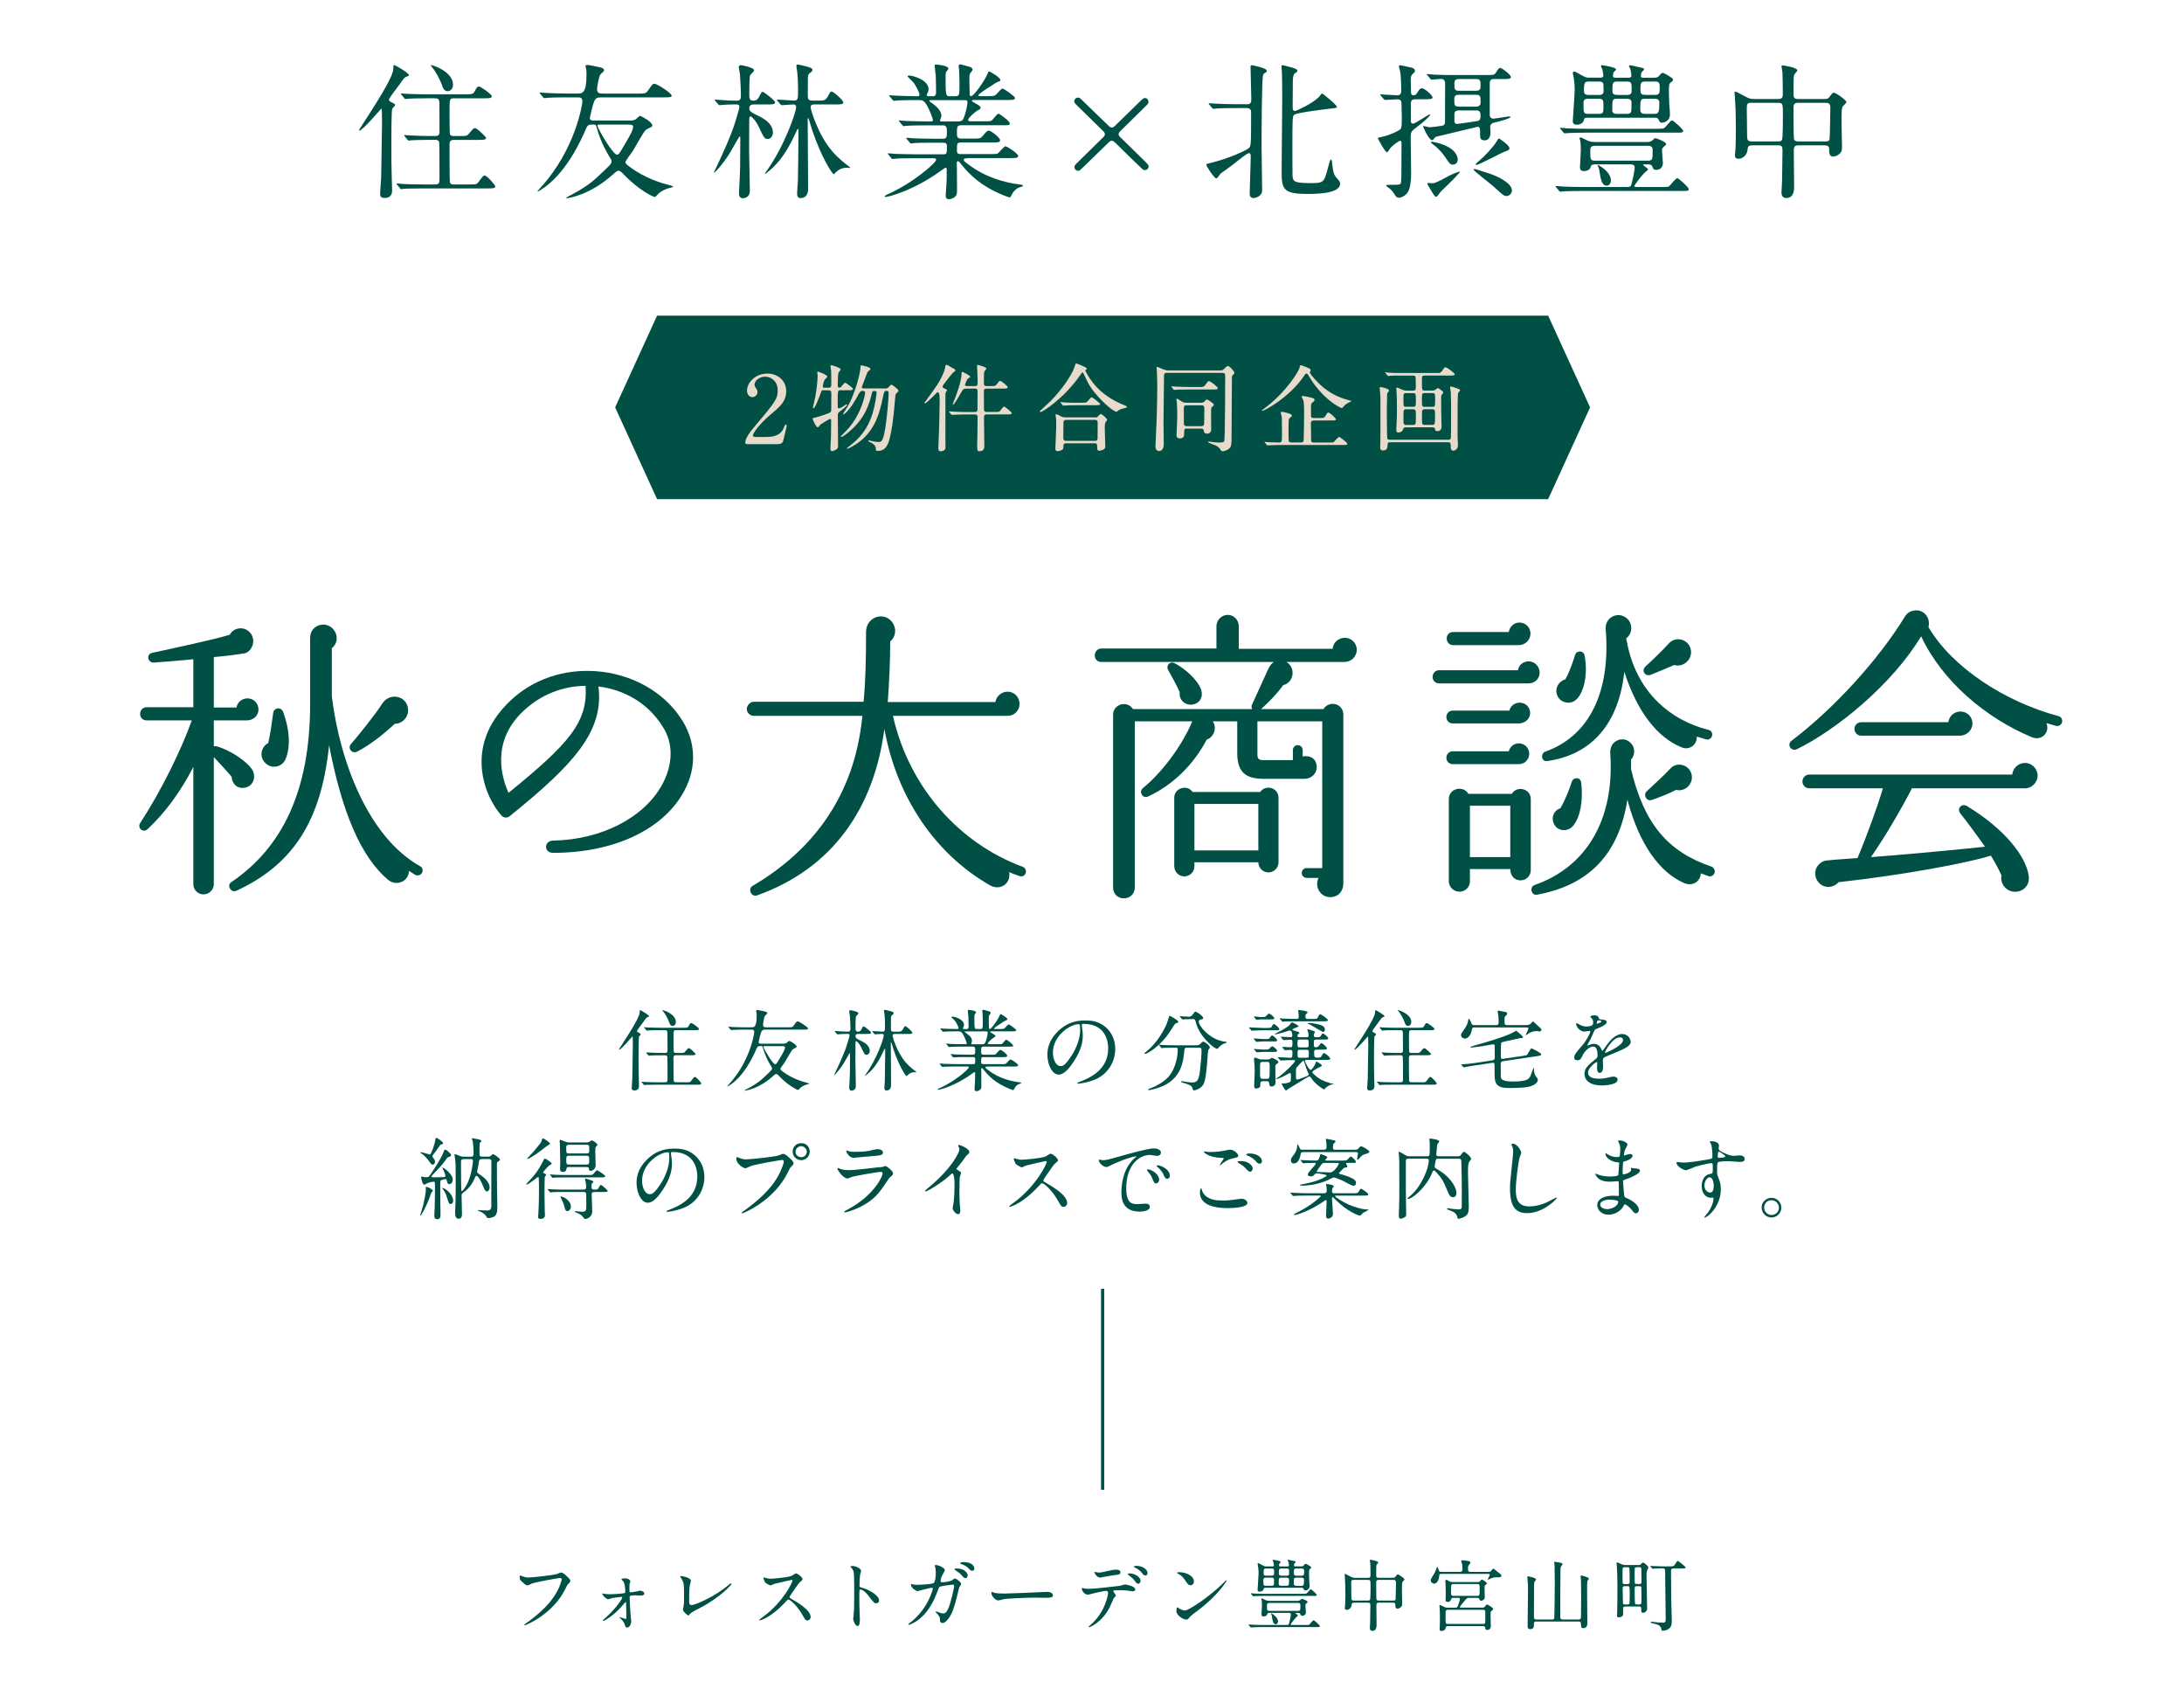 <?xml version="1.0" encoding="UTF-8"?><svg id="_レイヤー_2" xmlns="http://www.w3.org/2000/svg" width="500" height="385" xmlns:xlink="http://www.w3.org/1999/xlink" viewBox="0 0 500 385"><defs><style>.cls-1,.cls-2{fill:none;}.cls-3{fill:#e9dbcb;}.cls-2{stroke:#005046;stroke-miterlimit:10;stroke-width:.72px;}.cls-4{fill:#005046;}.cls-5{clip-path:url(#clippath);}</style><clipPath id="clippath"><rect class="cls-1" width="500" height="385"/></clipPath></defs><g id="_レイヤー_2-2"><g class="cls-5"><path class="cls-4" d="M146.31,237.25c-.12.28-.12,3.76-.12,4.47,0,2.62,0,3.57.06,5.36,0,.18.04,1.38.04,1.44,0,.26,0,1.08-1.04,1.08-.53,0-.63-.26-.63-.55,0-.24.12-1.93.14-2.19.02-.51.12-6.72.12-7.45,0-.06-.02-1.75-.02-1.79-.02-.35-.02-.37-.08-.37s-2.58,3.03-3.03,3.03c-.04,0-.06-.02-.06-.04,0-.2,4.75-6.99,4.75-8.51,0-.47,0-.51.14-.51.1,0,2.01,1.1,2.01,1.38,0,.12-.04.12-.34.22-.28.1-.43.3-.95,1.08-.24.35-1.46,1.87-1.46,2.11,0,.16.04.2.53.45.16.08.39.2.3.35-.06.14-.28.28-.37.45ZM156.93,247.73c.93,0,1.06.02,1.3-.32.61-.81.67-.91.87-.91.3,0,1.46,1.32,1.46,1.5,0,.28-.43.28-1.1.28h-8.94c-1.79,0-2.36.04-2.56.04-.08.02-.36.06-.43.06-.08,0-.12-.06-.18-.14l-.39-.47c-.08-.08-.1-.1-.1-.12,0-.04.04-.06.08-.06.14,0,.77.06.89.08,1,.04,1.83.06,2.78.06h1.63c.59,0,.59-.3.59-.81,0-.45,0-4.85-.04-5.02-.08-.35-.41-.35-.59-.35h-.61c-1.79,0-2.38.04-2.58.06-.06,0-.37.04-.43.04s-.1-.04-.18-.12l-.39-.47q-.08-.1-.08-.14s.02-.04.06-.04c.14,0,.77.06.89.06,1,.04,1.85.08,2.8.08h.51c.61,0,.63-.28.63-.67,0-.55,0-3.76-.02-3.94-.02-.53-.2-.61-.65-.61h-1.04c-1.79,0-2.38.04-2.58.06-.06,0-.36.04-.43.04-.08,0-.1-.04-.18-.14l-.39-.47c-.08-.08-.08-.1-.08-.12,0-.04.02-.04.06-.04.14,0,.77.06.89.06.99.04,1.83.06,2.78.06h5.14c.81,0,1.12,0,1.3-.32.36-.67.4-.75.65-.75s1.77,1.08,1.77,1.34c0,.28-.41.28-1.08.28h-4.08c-.69,0-.69.02-.69,1.87,0,.37,0,2.92.06,3.09.08.26.39.26.59.26h.75c.91,0,1.02,0,1.3-.35.57-.67.63-.75.83-.75.28,0,1.52,1.22,1.52,1.34,0,.28-.41.28-1.08.28h-3.33c-.61,0-.65.26-.65.75,0,.45,0,4.87.04,5.08.06.35.34.35.65.35h2.01ZM154.72,233.94c0,.55-.38.89-.73.89-.51,0-.69-.51-.81-.89-.28-.79-.93-1.95-1.32-2.38-.16-.18-.25-.32-.22-.35.06-.08,3.09.83,3.09,2.72Z"/><path class="cls-4" d="M179.14,238.9c.28,0,.69,0,.98-.2.08-.06.45-.45.57-.45.16,0,1.69.87,1.69,1.3,0,.12-.08.2-.14.24-.1.06-.61.28-.71.37-.39.3-1.56,2.54-1.89,3.03-.14.22-.98,1.26-.98,1.48,0,.12.04.24.63.67,2.07,1.54,4.28,2.19,5.42,2.5.34.1.55.14.55.22,0,.04-.27.12-.41.14-.53.12-1.16.41-1.56.75-.08.08-.45.53-.59.53-.16,0-2.13-.87-4.32-3.17-.37-.39-.53-.47-.69-.47-.2,0-.53.3-.73.49-3.21,2.9-6.23,3.31-6.42,3.31-.02,0-.08,0-.08-.04s.14-.12.28-.2c.47-.22,2.48-1.26,3.76-2.44,2.07-1.91,2.24-2.07,2.24-2.42,0-.18-.04-.24-.45-.89-.06-.1-1.06-1.71-1.63-3.84-.06-.24-.12-.37-.34-.37-.67,0-.87,0-1.1.53-2.27,5.34-4.75,7.57-6.34,8.55-.04.02-.41.26-.41.16,0-.04.51-.59.59-.69,4.63-5.14,5.62-11.31,5.62-11.74,0-.57-.34-.57-.67-.57h-1.61c-.49,0-1.85,0-2.56.06-.06,0-.37.04-.43.04-.08,0-.12-.04-.18-.12l-.39-.47q-.1-.1-.1-.14s.04-.04.08-.04c.12,0,.75.06.89.06.57.02,1.63.08,2.78.08h1.52c.61,0,1.22,0,1.22-2.6,0-.18.02-.47-.06-.85,0-.06-.08-.3-.08-.37,0-.12.18-.14.28-.14.16,0,1.18.2,1.42.26.34.06.87.16.87.49,0,.12-.47.49-.53.59-.22.35-.45,1.77-.45,1.95,0,.67.36.67.91.67h4.75c.97,0,1.1,0,1.4-.45.57-.81.63-.91.89-.91.3,0,2.36,1.28,2.36,1.64,0,.18-.06.24-1.1.24h-8.57c-.39,0-.73,0-.95.37-.27.43-.69,2.42-.69,2.44,0,.41.27.41.55.41h4.87ZM175,239.45c-.14,0-.22.04-.22.14,0,.39,2.15,4.02,2.68,4.02.26,0,.34-.14,1.04-1.32.79-1.34,1.22-2.07,1.22-2.56,0-.28-.41-.28-.61-.28h-4.1Z"/><path class="cls-4" d="M193.66,236.66c-.53,0-.97.02-1.48.06-.08,0-.37.04-.43.04-.08,0-.12-.04-.18-.12l-.41-.47c-.06-.1-.08-.1-.08-.14s.02-.04.08-.04c.08,0,.53.04.61.04,1.24.08,1.38.1,1.99.1h.39c.55,0,.55-.32.55-.95,0-.35-.08-2.19-.14-2.78-.02-.14-.16-.77-.16-.89,0-.16.1-.28.32-.28.04,0,1.81.3,1.81.73,0,.12-.49.55-.55.65-.12.2-.12,2.29-.12,2.62,0,.55,0,.91.57.91.43,0,.65-.22.83-.61.28-.61.36-.61.47-.61.14,0,1.7,1.2,1.7,1.44,0,.3-.43.3-1.1.3h-1.83c-.22,0-.65,0-.65.55,0,.3.18.51.97.89.75.35,2.3,1.06,2.3,2.46,0,.47-.33.87-.69.87-.49,0-.55-.16-1.28-1.71-.41-.87-1.02-1.42-1.1-1.42-.2,0-.2.28-.2.61,0,.63-.02,3.37-.02,3.92,0,.91.1,4.93.1,5.77,0,1.04-.91,1.04-1,1.04-.51,0-.51-.57-.51-.75,0-.24.08-1.36.08-1.58.08-1.58.1-2.07.1-5.75,0-.3,0-.49-.08-.49-.06,0-.75,1.24-.85,1.42-1.24,2.29-2.62,3.59-2.64,3.59-.04,0-.06-.02-.06-.06,0-.02.91-1.93,1.08-2.29.87-1.93,1.46-3.37,1.77-4.35.24-.79.67-2.17.67-2.34,0-.39-.24-.39-.45-.39h-.39ZM199.77,236.18q-.08-.1-.08-.14s.02-.04.06-.04c.36,0,1.91.14,2.23.14.63,0,.63-.16.63-1.56,0-.63-.04-1.79-.12-2.44-.02-.14-.12-.69-.12-.81,0-.08.04-.18.24-.18.08,0,1.3.28,1.61.41.28.1.38.2.38.35s-.06.2-.34.43c-.27.18-.28.43-.28.67,0,.43-.02,1.77-.02,2.25,0,.61,0,.89.63.89h.89c.65,0,.95,0,1.28-.63.24-.49.34-.63.51-.63.24,0,1.6,1.2,1.6,1.5,0,.28-.45.28-1.1.28h-2.9c-.22,0-.53,0-.53.41,0,.2.95,3.74,3.05,6.13.87,1.02,2.07,1.91,2.31,2.07.02.02.08.06.08.1,0,.08-.06.08-.08.08-.04,0-.26-.04-.3-.04-.53,0-1.06.12-1.6.67-.1.1-.2.22-.27.22-.16,0-1.69-2.25-2.96-6.07-.08-.26-.49-1.69-.57-1.69-.06,0-.06.1-.06.12,0,1.5.06,8.2.06,9.56,0,.39,0,1.38-1.08,1.38-.45,0-.45-.49-.45-.63,0-.26.08-1.36.1-1.6.02-.73.08-4.49.08-5.87v-1.3c0-.08-.02-.18-.08-.18-.04,0-.22.39-.35.65-1.5,3.31-2.88,4.61-3.98,5.44-.14.12-.16.12-.18.12-.02,0-.06-.02-.06-.06.02-.02.12-.16.14-.18,2.58-3.55,4.18-8.31,4.18-8.96,0-.16-.02-.39-.41-.39-.22,0-1.44.1-1.58.1-.06,0-.1-.04-.18-.12l-.38-.47Z"/><path class="cls-4" d="M226.13,244.12c-.28,0-.51,0-.51.2,0,.18.08.22.73.71,2.36,1.77,5,2.44,6.88,2.68.49.06.55.06.55.18s-.1.14-.43.22c-.55.16-.93.67-1.1,1.02-.06.14-.2.39-.27.39-.16,0-.79-.26-.99-.35-3.01-1.24-4.53-2.76-5.59-4.06-.47-.57-.49-.61-.59-.61-.16,0-.18.18-.18.24,0,.08.02.69.02.81,0,.39.02,2.25.02,2.68,0,.73,0,.89-.2,1.12-.28.3-.65.41-.91.41-.24,0-.45-.06-.45-.51,0-.04.1-1.56.12-1.87.02-.53.02-1.18.02-1.71,0-.08,0-.26-.16-.26-.08,0-.41.24-.49.3-3.94,2.9-7.47,3.74-7.8,3.74-.04,0-.14-.02-.14-.1,0-.06.41-.24.43-.26,3.49-1.54,6.7-4.37,6.7-4.77,0-.2-.2-.2-.34-.2h-2.68c-.67,0-1.93,0-2.46.04-.06,0-.47.06-.55.06-.06,0-.1-.04-.18-.14l-.39-.47q-.08-.1-.08-.12s.04-.06.06-.06c.14,0,.75.08.89.08.59.02,1.95.06,2.8.06h3.98c.43,0,.43-.18.43-1.14,0-.22-.02-.47-.51-.47h-1.46c-.75,0-1.99,0-2.44.04-.06,0-.49.06-.55.06-.08,0-.1-.04-.18-.12l-.41-.49q-.08-.1-.08-.12s.04-.06.08-.06c.12,0,.75.08.89.08.57.02,1.87.06,2.78.06h1.28c.59,0,.59-.24.59-1,0-.43,0-.85-.53-.85h-2.46c-.49,0-1.87,0-2.58.06-.06,0-.36.04-.43.04s-.1-.04-.18-.14l-.38-.47q-.08-.1-.08-.12s.04-.06.06-.06c.12,0,.75.08.89.08.59.02,1.65.06,2.78.06h.75c.1,0,.22,0,.22-.16,0-.3-.57-1.62-.83-2.07-.41-.67-.67-.71-1.06-.71h-.51c-.81,0-2.17.02-2.56.06-.08,0-.36.04-.45.04-.06,0-.1-.04-.16-.12l-.41-.47q-.08-.1-.08-.14s.04-.04.06-.04c.14,0,.75.06.89.06.59.02,1.65.08,2.8.08.3,0,.43,0,.43-.24,0-.28-.53-1.26-.81-1.64-.12-.14-.83-.83-.83-.83,0-.06.08-.14.2-.14.51,0,2.7.59,2.7,1.91,0,.12-.02.26-.14.51-.1.16-.1.2-.1.28,0,.16.16.16.22.16h.61c.45,0,.45-.37.45-.55,0-.37-.02-1.81-.04-2.36-.02-.18-.14-1.04-.14-1.24,0-.24.08-.24.2-.24.04,0,1.69.12,1.69.57,0,.08-.12.24-.2.32-.14.16-.18.32-.18.77,0,2.72.04,2.72.61,2.72h.73c.59,0,.59-.16.59-1.75,0-.55-.04-1.56-.06-1.93-.02-.06-.06-.39-.06-.45,0-.16.06-.28.2-.28.12,0,.27.04,1.4.37.12.04.32.18.32.37,0,.08-.04.12-.22.37-.22.26-.22.39-.22.71,0,1.16.02,1.26.04,2.29,0,.14.02.3.2.3.36,0,1.83-2.11,2.15-2.86.22-.53.24-.57.34-.57.04,0,1.54.81,1.54,1.2,0,.14-.04.14-.47.3-.04,0-.73.45-.83.53-.2.12-1.75,1.1-1.75,1.28,0,.1.16.12.25.12h.99c.77,0,.98-.02,1.18-.18.14-.1.73-.87.91-.87.22,0,1.74,1.1,1.74,1.3,0,.28-.41.28-1.1.28h-4.65c-.08,0-.22,0-.22.1,0,.08.04.1.45.35.67.39.75.43.75.63,0,.14-.08.2-.36.35-.47.26-1.36,1.08-1.36,1.34,0,.18.24.18.39.18h1.83c.83,0,.93,0,1.1-.14.14-.12.71-.91.91-.91.08,0,1.54,1.02,1.54,1.34,0,.26-.1.26-1.04.26h-5.66c-.61,0-.61.24-.61,1.04,0,.53,0,.81.57.81h1.69c.89,0,.99,0,1.28-.32.59-.69.65-.77.87-.77.35,0,1.56,1,1.56,1.32s-.36.32-1.01.32h-4.45c-.51,0-.51.16-.51,1.1,0,.24,0,.51.49.51h4.12c.49,0,.83,0,1-.06.18-.08.87-1.02,1.12-1.02.2,0,1.74,1,1.74,1.34,0,.28-.4.28-1.08.28h-5.93ZM221.01,236.07s-.16,0-.16.1c0,.06.35.3.43.35.98.71,1.24,1.26,1.24,1.71,0,.2-.04.26-.14.53-.02.04-.04.1-.04.16,0,.1.14.1.22.1h2.25c.59,0,.71-.16.93-.83.35-1.04.39-1.75.39-1.85,0-.2-.08-.26-.43-.26h-4.69Z"/><path class="cls-4" d="M247.65,234.65c0,.06.04.14.04.22.08.65.2,1.3.2,2.19,0,1.36-.3,3.25-2.09,5.95-1.63,2.48-2.66,2.96-3.47,2.96-1.34,0-2.54-2.09-2.54-4.57,0-1.08.22-3.13,2.25-5.18,2.58-2.64,5.3-2.64,6.48-2.64,1.85,0,2.7.37,3.27.65,2.2,1.08,3.53,3.25,3.53,5.91s-1.52,5.89-5.12,7.15c-1.72.61-3.07.75-3.37.75-.08,0-.2-.02-.2-.14,0-.06.04-.08.55-.28,2.11-.83,6.52-2.58,6.52-7.64,0-.79-.08-5.62-5.62-5.62-.41,0-.43.16-.43.28ZM241.05,240.89c0,1.32.53,3.13,1.77,3.13.59,0,1.08-.24,2.48-2.36,1.08-1.64,1.99-3.9,1.99-5.91,0-1.22-.08-1.32-.34-1.32-1.93,0-5.89,2.62-5.89,6.46Z"/><path class="cls-4" d="M269.77,233.88c0,.2-.14.24-.57.35-.2.06-.57.65-1.02,1.38-2.35,3.88-5.59,5.63-6.03,5.63-.08,0-.12-.04-.12-.12,0-.12.04-.14.43-.45,2.74-2.15,4.28-5.52,4.57-6.13.14-.3.67-2.03.69-2.03.14-.06,2.05,1.04,2.05,1.38ZM271.74,239.81c-.53,0-.53.04-.65,1.12-.18,1.79-.57,5.3-4.1,7.27-1.67.93-3.78,1.32-3.88,1.32-.06,0-.24,0-.24-.14,0-.1.1-.14.47-.26,1.4-.51,3.03-1.46,4-2.46,1.5-1.52,2.29-4.29,2.29-6.4,0-.45-.2-.45-.51-.45h-.61c-.75,0-1.72.02-2.09.04-.08.02-.36.06-.43.06-.08,0-.12-.06-.18-.14l-.41-.47c-.06-.08-.08-.1-.08-.12,0-.04.02-.06.08-.06.14,0,.75.08.89.08,1,.04,1.83.06,2.78.06h4.45c.91,0,1.01-.04,1.34-.39.3-.32.49-.45.63-.45.33,0,1.5.93,1.5,1.36,0,.1-.32.47-.37.55-.1.2-.22,2.52-.26,2.99-.22,2.46-.39,4.12-.95,5.04-.55.87-1.77,1.22-2.07,1.22-.22,0-.22-.06-.39-.63-.12-.47-.81-.73-1.87-1.04-.45-.12-.67-.2-.67-.32s.18-.12.22-.12c.14,0,.69.12.79.14,1.08.14,1.2.16,1.44.16.98,0,1.52-.18,1.81-2.27.2-1.56.41-3.92.41-4.96,0-.55-.04-.73-.61-.73h-2.74ZM272.76,233.27c-.51,0-1.2.02-1.63.04-.06,0-.34.04-.4.04s-.08-.02-.16-.12l-.39-.47s-.06-.1-.06-.14c0-.02.02-.04.06-.04.12,0,.71.08.83.08.22.02,1.08.06,1.22.06.47,0,.73-.35.85-.53.41-.57.45-.63.61-.63.27,0,1.77,1.02,1.77,1.46,0,.2-.06.22-.61.37-.1.02-.41.12-.41.43,0,1.06,2.68,4.29,6.11,4.63.06,0,.3.04.3.16,0,.1-.53.22-.61.24-.53.26-.97.63-1.24.93-.04.06-.26.3-.32.3-.69,0-4.04-2.8-4.85-5.87-.22-.87-.26-.95-.73-.95h-.34Z"/><path class="cls-4" d="M289.91,235.3c.71,0,1.1,0,1.24-.3.27-.53.28-.59.45-.59.32,0,1.28.83,1.28,1.16,0,.26-.1.26-1.08.26h-2.68c-.36,0-1.64.02-2.07.06-.08,0-.37.04-.43.04-.08,0-.12-.04-.18-.12l-.41-.47c-.08-.08-.08-.1-.08-.14s.04-.04.08-.04c.12,0,2.62.14,3.11.14h.77ZM289.51,237.84c.93,0,1.04,0,1.26-.37.18-.32.3-.45.45-.45.28,0,1.16.75,1.16,1.1,0,.26-.1.26-1.08.26h-2.27c-.2,0-1.28.1-1.36.1-.06,0-.1-.06-.18-.14l-.39-.47c-.04-.06-.08-.1-.08-.12,0-.04.02-.06.06-.06.1,0,1.67.14,1.99.14h.45ZM288.55,233.33c-.12,0-.83.1-.85.1-.08,0-.1-.04-.18-.12l-.39-.47q-.08-.1-.08-.14s.02-.04.06-.04c.24,0,1.26.14,1.46.14.69,0,.91-.02,1.06-.06.16-.06.71-.73.87-.73.28,0,1.24.77,1.24,1.06,0,.26-.1.26-1.08.26h-2.11ZM289.1,240.77c-.22,0-1.28.1-1.36.1s-.12-.04-.18-.12l-.38-.47c-.08-.1-.1-.1-.1-.14s.04-.04.08-.04c.1,0,1.67.14,1.97.14.98,0,1.1,0,1.28-.08.16-.06.67-.67.81-.67.28,0,1.16.71,1.16,1.02,0,.26-.1.26-1.08.26h-2.19ZM289.12,247.49c-.59,0-.59.24-.59.83,0,.41-.04.55-.32.67-.08.04-.45.18-.63.18-.45,0-.45-.43-.45-.63,0-.39.12-2.82.12-3.35,0-.95-.04-1.48-.08-1.79-.08-.77-.08-.85-.08-.89,0-.35.08-.43.26-.43.14,0,.81.3.96.35.32.1.51.08.71.08h1.1c.2,0,.47,0,.73-.2.16-.14.22-.18.34-.18.1,0,1.5.59,1.5.97,0,.14-.06.18-.45.45-.27.16-.27.47-.27.73,0,.49.04,2.99.04,3.53,0,.89-.87.89-.95.89-.41,0-.43-.22-.51-.81-.06-.41-.41-.41-.61-.41h-.83ZM289.12,243.06c-.12,0-.34,0-.49.12-.16.14-.16.32-.16,2.03,0,1.56,0,1.73.65,1.73h.89c.63,0,.67,0,.67-2.5,0-1.24,0-1.38-.65-1.38h-.91ZM298.99,242.63c-.08,0-.24,0-.24.18,0,.3.93,2.09,1.3,2.09.32,0,.93-1.08.97-1.18.26-.69.26-.71.41-.71.06,0,1.18.61,1.18.87,0,.14-.1.2-.14.22-.12.06-.73.32-.85.39-.55.32-1.18.69-1.18.91,0,.16.04.2.37.51,1.06.99,1.89,1.46,3.86,2.07.08.02.59.06.59.14s-.08.08-.12.08c-.3,0-.91.2-1.54.71-.08.06-.39.45-.49.45s-2.05-1.16-2.94-2.64c-.1-.16-.2-.32-.41-.32-.14,0-.23.04-.96.49-.59.37-3.82,2.32-3.86,2.34-.28.26-.38.35-.53.35-.26,0-.99-1.4-.99-1.5,0-.04.04-.1.12-.1.06,0,.3.02.36.02.41,0,1.16-.18,1.38-.32.26-.14.26-.26.26-1.4,0-.43,0-.67-.2-.67s-1.08.55-1.28.65c-1.08.55-1.81.75-1.87.75-.08,0-.1-.04-.1-.06,0-.04.65-.45.77-.53,1.5-1.12,3.62-3.23,3.62-3.59,0-.18-.2-.18-.43-.18-.63,0-1.83.02-2.42.06-.06,0-.34.04-.43.04-.06,0-.1-.04-.18-.12l-.39-.47q-.08-.1-.08-.14s.04-.04.06-.04c.41,0,2.31.14,2.74.14.53,0,.53-.22.53-1.12,0-.41,0-.69-.49-.69-.18,0-1.06.08-1.2.08-.06,0-.1-.04-.18-.12l-.39-.47q-.08-.1-.08-.14s.04-.04.06-.04c.22,0,1.56.1,1.83.1.45,0,.45-.24.45-1.08,0-.63-.06-.65-.57-.65-.22,0-1.32.08-1.46.08-.06,0-.1-.04-.18-.12l-.38-.47q-.08-.1-.08-.14s.04-.04.06-.04c.14,0,1.87.1,2.22.1.16,0,.36-.02.36-.35,0-.28-.04-1.18-.57-1.18-.22,0-1.26.39-1.48.45-.41.12-1.77.47-1.87.47-.06,0-.08-.02-.08-.06,0-.06.57-.39.65-.43,1.24-.59,2.31-1.26,2.7-1.65.08-.1.45-.65.59-.65s1.54.77,1.54.89c0,.16-1.48.57-1.48.79,0,.1.45.24.61.28.89.24,1,.26,1,.47,0,.1-.1.16-.3.3-.12.08-.12.18-.12.37,0,.3.28.32.49.32h1.5c.32,0,.55,0,.55-.43,0-.1-.04-.45-.08-.69-.02-.08-.2-.47-.2-.57s.06-.14.14-.14c.12,0,.18.02.89.26.63.2.69.24.69.41,0,.12-.02.14-.16.32-.04.06-.08.14-.08.43,0,.2.02.41.43.41.81,0,1.02-.02,1.18-.32.26-.49.28-.53.47-.53.28,0,1.22.81,1.22,1.12,0,.26-.41.26-1.1.26h-1.62c-.53,0-.57.16-.57.69,0,.97,0,1.08.45,1.08.34,0,.61-.18.75-.39.34-.51.36-.55.53-.55.27,0,1.26.87,1.26,1.2,0,.28-.41.28-1.1.28h-1.28c-.43,0-.55.2-.55.49,0,1.32.12,1.34.71,1.34.65,0,.79-.02,1.04-.47.14-.24.32-.57.53-.57.24,0,1.4.91,1.4,1.28,0,.28-.41.28-1.1.28h-4.41ZM300.43,233.23c1.02,0,1.12,0,1.3-.41.2-.43.32-.67.53-.67.16,0,1.75,1.04,1.75,1.34,0,.28-.41.28-1.08.28h-6.31c-1.79,0-2.36.04-2.56.04-.08.02-.37.06-.43.06-.08,0-.12-.06-.18-.14l-.39-.47c-.04-.06-.1-.1-.1-.12,0-.04.04-.06.08-.06.14,0,.75.06.89.08,1.62.06,2.21.06,2.92.06.43,0,.49-.22.49-.63,0-.12-.04-.63-.08-.91-.02-.06-.1-.28-.1-.32,0-.06.04-.16.24-.16.16,0,1.95.18,1.95.53,0,.12-.04.14-.24.3-.12.08-.25.18-.25.75,0,.43.27.45.57.45h.99ZM299.48,245.54c-.3-.61-.71-1.79-.91-2.5-.02-.08-.08-.24-.2-.24-.14,0-1.52,1.52-1.56,1.6-.12.26-.12.41-.12,1.73,0,.73,0,.97.34.97.23,0,2.4-.83,2.52-.97.02-.04.06-.08.06-.12.04-.14-.06-.35-.12-.47ZM297.57,237.96c-.53,0-.53.18-.53.87,0,.75,0,.91.53.91h1.52c.51,0,.51-.22.51-.63,0-1.04,0-1.16-.53-1.16h-1.5ZM299.11,242.11c.53,0,.53-.16.53-.95,0-.69,0-.87-.53-.87h-1.5c-.55,0-.55.16-.55.95,0,.69,0,.87.55.87h1.5ZM299.58,234.35s-.26-.04-.26-.08c0-.1.34-.12.4-.12.23,0,.89.08,1.65.22,1.18.24,1.95.53,1.95,1.28,0,.26-.12.57-.45.57-.08,0-2.46-1.42-2.72-1.56-.3-.18-.35-.2-.57-.3Z"/><path class="cls-4" d="M314.68,237.25c-.12.28-.12,3.76-.12,4.47,0,2.62,0,3.57.06,5.36,0,.18.04,1.38.04,1.44,0,.26,0,1.08-1.04,1.08-.53,0-.63-.26-.63-.55,0-.24.12-1.93.14-2.19.02-.51.12-6.72.12-7.45,0-.06-.02-1.75-.02-1.79-.02-.35-.02-.37-.08-.37s-2.58,3.03-3.03,3.03c-.04,0-.06-.02-.06-.04,0-.2,4.75-6.99,4.75-8.51,0-.47,0-.51.14-.51.1,0,2.01,1.1,2.01,1.38,0,.12-.04.12-.34.22-.28.1-.43.3-.96,1.08-.24.35-1.46,1.87-1.46,2.11,0,.16.04.2.53.45.16.08.39.2.3.35-.06.14-.28.28-.36.45ZM325.3,247.73c.93,0,1.06.02,1.3-.32.61-.81.67-.91.87-.91.3,0,1.46,1.32,1.46,1.5,0,.28-.43.28-1.1.28h-8.94c-1.79,0-2.35.04-2.56.04-.08.02-.37.06-.43.06-.08,0-.12-.06-.18-.14l-.39-.47c-.08-.08-.1-.1-.1-.12,0-.04.04-.06.08-.06.14,0,.77.06.89.08.99.04,1.83.06,2.78.06h1.63c.59,0,.59-.3.59-.81,0-.45,0-4.85-.04-5.02-.08-.35-.41-.35-.59-.35h-.61c-1.79,0-2.38.04-2.58.06-.06,0-.36.04-.43.04s-.1-.04-.18-.12l-.39-.47q-.08-.1-.08-.14s.02-.04.06-.04c.14,0,.77.06.89.06.99.04,1.85.08,2.8.08h.51c.61,0,.63-.28.63-.67,0-.55,0-3.76-.02-3.94-.02-.53-.2-.61-.65-.61h-1.04c-1.79,0-2.38.04-2.58.06-.06,0-.37.04-.43.04-.08,0-.1-.04-.18-.14l-.39-.47c-.08-.08-.08-.1-.08-.12,0-.04.02-.04.06-.04.14,0,.77.06.89.06,1,.04,1.83.06,2.78.06h5.14c.81,0,1.12,0,1.3-.32.37-.67.41-.75.65-.75s1.77,1.08,1.77,1.34c0,.28-.41.28-1.08.28h-4.08c-.69,0-.69.02-.69,1.87,0,.37,0,2.92.06,3.09.08.26.38.26.59.26h.75c.91,0,1.01,0,1.3-.35.57-.67.63-.75.83-.75.28,0,1.52,1.22,1.52,1.34,0,.28-.41.28-1.08.28h-3.33c-.61,0-.65.26-.65.75,0,.45,0,4.87.04,5.08.06.35.35.35.65.35h2.01ZM323.09,233.94c0,.55-.39.89-.73.89-.51,0-.69-.51-.81-.89-.28-.79-.93-1.95-1.32-2.38-.16-.18-.24-.32-.22-.35.06-.08,3.09.83,3.09,2.72Z"/><path class="cls-4" d="M349.52,234.63c.51,0,.77-.18.89-.3.08-.06.43-.51.53-.51.08,0,.14.06.22.12.14.12.85.79,1.02.95.63.55.71.61.71.83,0,.18-.18.37-.4.37-.1,0-.61-.08-.73-.08-.49,0-1.06.1-1.73.51-.1.06-.59.41-.63.41-.06,0-.1-.04-.1-.1,0-.02.61-1.16.61-1.4,0-.26-.32-.26-.47-.26h-11.9c-.49,0-.51.18-.61.69-.1.61-.61,1.87-1.6,1.87-.47,0-.85-.43-.85-.79,0-.32.08-.41.73-1.32.33-.45.77-1.24.89-1.89.08-.49.1-.55.16-.55.16,0,.47.67.53.83.18.51.22.63.71.63h5c.53,0,.59-.28.59-.63,0-.12-.02-1.06-.06-1.52-.02-.16-.16-.85-.16-1.02,0-.1.04-.14.14-.14.02,0,1.02.18,1.46.26.25.04.57.1.57.43,0,.2-.16.37-.3.47-.22.16-.3.24-.3.93,0,1.02,0,1.22.63,1.22h4.47ZM338.17,243.79c-.37.06-2.03.33-2.42.39-.1.02-.39.1-.55.14-.06,0-.1-.04-.18-.1l-.45-.41q-.1-.08-.1-.12s.06-.04.57-.08c.73-.04,2.44-.26,3.15-.37l3.47-.53c.14-.02.55-.08.55-.61,0-.45,0-2.66-.02-2.78-.04-.2-.16-.28-.41-.28-.08,0-2.05.37-2.46.43-1.5.18-2.38.32-2.6.32-.06,0-.14-.02-.14-.08,0-.1.69-.3.89-.37,2.78-.77,7.07-2.05,8.79-2.94.14-.06.81-.47.87-.47.04,0,.79.65.89.75.57.51.65.57.65.69,0,.2-.1.22-.77.28-.25.06-2.88.63-3.25.71-.81.18-.89.2-.97.39-.08.18-.08,2.78-.08,3.19,0,.49.35.43.55.41l4.55-.67c.43-.06.85-.14.91-.24.2-.32.59-.95.63-1.04.08-.16.24-.43.41-.43.08,0,2.19,1.02,2.19,1.36,0,.26-.1.28-1.04.43l-7.68,1.14c-.16.02-.55.08-.55.63,0,1.89,0,2.09.02,2.86.02.53.18,1.16,2.7,1.16,3.55,0,3.82-.59,4.21-1.58.1-.24.55-1.54.59-1.54.04,0,.08.02.08.1,0,.53,0,1.32.61,2.05.24.3.28.37.28.59,0,.57-.57,1.02-1.16,1.28-.61.26-1.38.59-5.5.59-3.01,0-3.23-1.24-3.23-3.27,0-.22,0-2.15-.02-2.23-.08-.32-.38-.28-.55-.26l-3.45.53Z"/><path class="cls-4" d="M360.41,242c0-.61.57-1.26,1.95-2.86.91-1.06,1.73-2.74,1.73-3.03,0-.12-.14-.14-.22-.14-.2,0-1.04.16-1.22.16-.77,0-1.81-.99-1.81-1.79,0-.06,0-.14.12-.14s.65.32.77.39c.24.12.79.37,1.34.37,1.67,0,1.67-.55,1.67-.95,0-.12-.02-.45-.16-.71-.06-.1-.49-.47-.49-.59,0-.16.53-.32.89-.32.49,0,1,.18,1.04.63.02.26.1.3.91.37.14,0,.91.1.91.53,0,.67-1.48,1.24-2.42,1.6-.3.12-.32.16-.77,1.2-.49,1.12-.57,1.28-1.1,2.19-.1.18-.14.24-.14.32,0,.04.02.08.08.08s.45-.14.63-.22c.22-.1.49-.16.79-.16.26,0,1.2.04,1.72,1.24.14.35.16.39.2.39.06,0,.73-.93.83-1.1.67-.93,1.99-2.78,3.76-2.78,1.12,0,1.91.95,1.91,1.81,0,.95-1.61,1.62-2.86,2.17-.51.22-2.8,1.14-3.17,1.36-.32.2-.34.43-.34.85,0,.18.04,1.04.04,1.22,0,.32,0,1.48-.75,1.48-.55,0-.63-.67-.63-1.04,0-.2.06-1.18.06-1.2,0-.08,0-.24-.14-.24-.16,0-1.97,1.26-1.97,2.42,0,1.4,2.03,1.4,2.62,1.4.51,0,.89-.04,1.3-.12.28-.04,1.58-.37,1.85-.37.43,0,1,.2,1,.69,0,1.26-3.15,1.34-3.64,1.34-2.58,0-3.94-1.06-3.94-2.66,0-1.3.77-1.95,2.68-3.49.2-.16.3-.41.3-.71,0-.91-.16-2.05-.98-2.05-.77,0-1.97.93-2.5,2.15-.22.51-.45,1-1.1,1-.39,0-.77-.12-.77-.67ZM365.59,234.33s1.02-.26,1.02-.49c0-.26-.51-.3-.69-.3-.28,0-.36.57-.36.65s0,.14.04.14ZM367.44,240.91s.02.1.08.1,4.06-1.62,4.06-2.96c0-.51-.45-.61-.71-.61-1.69,0-3.43,3.15-3.43,3.47Z"/><path class="cls-4" d="M99.1,272.57c0,.1-.32.35-.36.43-.1.3-.39,1.14-.51,1.44-.89,2.23-1.81,3.82-1.97,3.82-.08,0-.08-.06-.08-.08,0-.04.63-1.93.71-2.32.18-.77.61-2.88.61-3.51,0-.08-.04-.45-.04-.53,0-.1.02-.14.18-.14.22,0,.69.24.71.24.24.14.75.45.75.65ZM99.02,263.2c.2-.57.65-1.95.65-2.36,0-.18.02-.37.24-.37.28,0,1.54.91,1.54,1.2,0,.18-.16.22-.43.28-.22.06-.28.16-1.16,1.46-.14.2-.87,1.02-.87,1.24,0,.1.06.2.12.26.18.24.49.65.49,1.02,0,.26-.2.65-.53.65-.14,0-.34-.04-.69-.57-.36-.55-1.14-1.5-1.95-2.03-.14-.08-.25-.14-.25-.2,0-.04.08-.04.1-.04.3,0,1.08.22,1.4.32.08.02.65.2.71.2.22,0,.43-.59.61-1.08ZM100.08,279.06c-.65,0-.65-.55-.65-.83,0-.26.08-1.46.08-1.71.04-.95.06-2.56.06-2.76v-2.86c0-.32-.12-.43-.3-.43s-1,.18-1.28.28c-.14.04-.75.43-.87.43-.41,0-.71-1.54-.71-1.69,0-.04.06-.18.25-.18.08,0,.38.1.45.12.18.02.43.02.61.02.43,0,.51-.12,1.2-1.16,1-1.5,2.27-3.53,2.64-4.65.12-.35.2-.49.32-.49.3,0,.51.2,1.14.83.22.2.24.24.24.39,0,.28-.04.28-.45.43-.35.1-.41.18-.79.73-.85,1.18-1.08,1.4-3.07,3.49-.14.14-.18.18-.18.28,0,.18.2.18.55.18.75,0,1.95-.02,2.31-.04.12-.02.35-.04.35-.24,0-.41-.47-1.4-.59-1.64-.02-.04-.14-.26-.14-.28s.04-.04.06-.04c.25,0,2.34,1.48,2.34,2.74,0,.63-.37,1.06-.75,1.06-.43,0-.49-.3-.63-.87-.04-.18-.08-.3-.26-.3-.14,0-.81.18-.95.24-.27.1-.27.2-.27,1.06,0,4.04.02,4.51.06,6.7.02.57,0,1.2-.75,1.2ZM103.75,274.86c0,.35-.22.73-.59.73s-.41-.16-.85-1.56c-.28-.93-.49-1.22-.93-1.87-.12-.18-.12-.2-.12-.26,0-.08.57.16.99.49,1.02.77,1.5,1.77,1.5,2.48ZM110.33,265.32c-.36,0-.55.08-.63.3-.04.12-.2,1.2-.24,1.42-.04.16-.22.97-.22,1.16,0,.24.08.3.83.79.85.57,2.03,1.69,2.03,2.74,0,.73-.43,1-.63,1-.36,0-.65-.65-.85-1.18-.34-.93-1.12-2.42-1.54-2.42-.16,0-.26.2-.32.37-.34.85-1.02,2.29-2.66,3.45-.3.22-.43.35-.43.67,0,.59.1,3.55.1,4.2,0,.32,0,1.14-.77,1.14-.73,0-.81-.75-.81-1.52,0-.32.1-1.93.1-2.32.04-1.38.04-4.16.04-5.16,0-2.86-.02-3.7-.12-4.59-.02-.16-.16-.87-.16-1.06,0-.1.12-.1.18-.1.16,0,.27.04,1.12.41.2.08.51.14.77.14h1.69c.57,0,.61-.22.61-1.02,0-.91-.12-2.19-.2-2.58-.02-.08-.2-.41-.2-.49,0-.1.1-.14.18-.14.27.04,1.34.24,1.46.28.49.16.55.28.55.41,0,.06-.02.12-.08.16-.04.04-.26.14-.28.18-.08.12-.08,2.32-.08,2.6,0,.41.14.59.61.59h1.36c.3,0,.41-.02.55-.12.08-.06.47-.47.59-.47.16,0,1.59.97,1.59,1.26,0,.16-.18.28-.43.45-.28.18-.28.24-.28.91s.02,3.92.02,4.65c0,.67.08,3.92.08,4.65,0,.81,0,1.67-.49,2.19-.39.41-1.3.55-1.5.55-.32,0-.39-.1-.61-.49-.14-.22-.67-.77-1.36-1.04-.2-.08-.55-.2-.55-.28,0-.04.08-.04.12-.04.26,0,1.56.1,1.87.1.93,0,1.14-.26,1.14-1.04-.04-2.8.02-7.29.02-10.07,0-.41-.08-.67-.67-.67h-1.46ZM106.21,265.32c-.67,0-.67.26-.67.81,0,.85.02,5.75.06,6.23.02.16.04.26.16.26.22,0,.89-1.02,1.3-1.87.85-1.81,1.22-4.51,1.22-4.96,0-.49-.26-.49-.53-.49h-1.54Z"/><path class="cls-4" d="M123.35,269.84c0-.26-.02-.43-.18-.43-.12,0-2.15,1.73-2.6,1.73-.04,0-.12-.02-.12-.08,0-.04.96-1.04,1.28-1.4.69-.77,1.52-1.75,2.58-3.84.28-.57.3-.63.45-.63.18,0,1.56.91,1.56,1.18,0,.1-.55.37-.65.45-.45.41-1.32,1.42-1.32,1.52,0,.14.12.16.26.24.27.14.43.2.43.32,0,.08-.27.41-.3.49-.04.14-.04.32-.04.57,0,.28-.04,1.71-.04,2.03,0,.77.02,4.37.06,5.36,0,.1.04.61.04.71,0,.28,0,.93-1.02.93-.47,0-.55-.2-.55-.53,0-.1.06-.57.06-.67.04-.63.14-2.64.14-5.02,0-1.67,0-1.85-.04-2.94ZM124.32,260.56c.16,0,1.6.95,1.6,1.22,0,.12-.59.45-.69.51-.85.65-2.17,1.69-2.54,1.91-.28.18-1.7,1.08-1.89,1.08-.06,0-.12-.02-.12-.08s1.18-1.26,1.38-1.5c1.46-1.75,1.77-2.11,1.89-2.44.18-.57.2-.63.25-.65.04-.02.08-.04.12-.04ZM128.97,272.83c-1.79,0-2.35.04-2.52.06-.06,0-.36.04-.43.04s-.1-.04-.16-.12l-.39-.47q-.08-.1-.08-.14s.02-.04.06-.04c.14,0,.75.06.87.06.93.04,1.79.08,2.74.08h4.53c.39,0,.61-.16.61-.57,0-.06-.04-.75-.06-.89-.02-.14-.2-.81-.2-.95,0-.12.06-.14.12-.14s.83.26,1,.32c.45.14.79.26.79.47,0,.08-.33.37-.37.41-.06.08-.06.41-.06.53,0,.57.06.81.57.81.73,0,.81,0,1-.32.14-.28.38-.75.59-.75.18,0,1.54,1.2,1.54,1.34,0,.28-.41.28-1.08.28h-1.56c-.69,0-1.02,0-1.02.55,0,.59.12,3.8.12,3.88,0,1.48-1.44,1.75-1.54,1.75-.2,0-.26-.06-.45-.3-.43-.57-.65-.75-1.58-1.14-.37-.14-.41-.16-.41-.26,0-.08.14-.08.18-.08.02,0,1.24.12,1.46.12.97,0,.99-.22.99-1.71,0-.2-.02-2.34-.02-2.4-.04-.22-.2-.41-.55-.41h-4.71ZM134.64,268.95c.89,0,1.02,0,1.28-.32.57-.69.61-.75.79-.75.12,0,1.85,1.08,1.85,1.34,0,.28-.39.28-1.06.28h-8.04c-1.79,0-2.36.04-2.5.04-.06.02-.36.06-.43.06s-.1-.06-.16-.14l-.38-.47s-.1-.1-.1-.12c0-.04.04-.06.08-.06.14,0,.75.08.87.08.93.04,1.79.06,2.72.06h5.08ZM134.23,261.5c.12,0,.39,0,.63-.12.1-.04.51-.35.61-.35.32,0,1.32.73,1.32,1.02,0,.08-.25.3-.33.39-.18.16-.18.73-.18,1.08,0,.26.08,2.82.08,3.23,0,.51-.4,1.24-1.16,1.24-.36,0-.36-.2-.36-.45,0-.35-.2-.41-.61-.41h-3.92c-.43,0-.55.02-.61.32-.06.32-.14.79-.77.79-.71,0-.71-.43-.71-.61,0-.26.04-1.5.04-1.79,0-.55-.06-3.31-.08-3.96,0-.1-.06-.59-.06-.71s0-.28.16-.28c.1,0,.95.35,1.08.41.34.14.53.2,1,.2h3.88ZM130.7,276.24c0,.51-.41.97-.83.97-.3,0-.45-.2-.57-.71-.16-.73-.55-1.62-.73-1.97-.02-.04-.26-.55-.26-.59,0-.08.14-.08.16-.08.32,0,2.23.77,2.23,2.38ZM134.3,264.02c.61,0,.61-.37.61-.57,0-1.28,0-1.42-.61-1.42h-4.06c-.55,0-.61.28-.61.55,0,1.3,0,1.44.61,1.44h4.06ZM134.27,266.57c.61,0,.61-.37.61-.59,0-.16.02-.89,0-1.04-.04-.37-.38-.41-.59-.41h-4.02c-.63,0-.63.28-.63.93,0,.85,0,1.1.63,1.1h4Z"/><path class="cls-4" d="M153.59,263.98c0,.06.04.14.04.22.08.65.2,1.3.2,2.19,0,1.36-.3,3.25-2.09,5.95-1.63,2.48-2.66,2.96-3.47,2.96-1.34,0-2.54-2.09-2.54-4.57,0-1.08.22-3.13,2.25-5.18,2.58-2.64,5.3-2.64,6.48-2.64,1.85,0,2.7.37,3.27.65,2.2,1.08,3.53,3.25,3.53,5.91s-1.52,5.89-5.12,7.15c-1.72.61-3.07.75-3.37.75-.08,0-.2-.02-.2-.14,0-.06.04-.08.55-.28,2.11-.83,6.52-2.58,6.52-7.64,0-.79-.08-5.62-5.62-5.62-.41,0-.43.16-.43.28ZM146.99,270.21c0,1.32.53,3.13,1.77,3.13.59,0,1.08-.24,2.48-2.36,1.08-1.64,1.99-3.9,1.99-5.91,0-1.22-.08-1.32-.34-1.32-1.93,0-5.89,2.62-5.89,6.46Z"/><path class="cls-4" d="M169.03,264.95c.37.18,1.18.43,1.69.43.84,0,6.78-.57,7.66-.95.63-.28.71-.32.85-.32.45,0,.77.28,1.4.83.91.81,1.04,1.04,1.04,1.32,0,.26-.1.37-.47.73-.32.3-.41.47-.79,1.28-3.19,6.62-10.28,9.46-10.48,9.46-.1,0-.14-.08-.14-.12,0-.08.06-.12.26-.26,3.53-2.48,6.4-5.16,8.02-8.04,1-1.75,1.38-3.23,1.38-3.43,0-.35-.34-.37-.45-.37-.2,0-6.07.97-7.31,1.46-.16.06-.85.45-1.02.45-.47,0-2.09-1.02-2.09-2.13,0-.39.06-.45.18-.45.04,0,.22.12.26.12ZM185.38,263.59c0,1.08-.89,1.97-1.95,1.97-.93,0-1.97-.77-1.97-1.97,0-1.02.79-1.93,1.99-1.93,1.46,0,1.93,1.24,1.93,1.93ZM182.13,263.65c0,.85.77,1.22,1.32,1.22.87,0,1.26-.75,1.26-1.24,0-.77-.75-1.28-1.3-1.28-.47,0-1.28.39-1.28,1.3Z"/><path class="cls-4" d="M194.07,276.85c6.34-3.41,8-7.8,8-8.22,0-.24-.14-.39-.43-.39-.69,0-5.79.89-6.68,1.16-.14.04-.79.35-.93.35-.87,0-2.31-1.75-2.31-2.32,0-.06.06-.1.12-.1s.3.14.37.16c.38.16,1.16.35,2.01.35,1.67,0,5.71-.53,6.46-.61.04,0,1.38-.12,1.4-.12.1-.04.49-.22.59-.22.35,0,1.79,1.2,1.79,1.67,0,.3-.08.39-.55.77-.34.28-.55.59-1.1,1.44-1.61,2.44-2.86,3.96-5.73,5.42-1.81.91-3.41,1.32-3.6,1.32-.16,0-.18-.12-.18-.16s.02-.1.04-.12c.04-.04.61-.3.73-.37ZM194.58,263.57c.32.08.79.08,1.08.08.95,0,2.29-.04,3.25-.22.3-.06,1.71-.41,1.99-.41.35,0,1.24.18,1.24.77,0,.63-.71.69-1.89.79-.32.04-4.69.43-4.83.43-1.08,0-1.69-1.38-1.69-1.52,0-.1.04-.14.12-.14.12,0,.61.2.73.22Z"/><path class="cls-4" d="M219.15,267.75c.79.49.87.57.87.75,0,.12-.22.69-.25.81-.08.37-.12.79-.12,3.59,0,.55.02,1.64.06,2.44.02.24.14,1.42.14,1.69,0,.2,0,.89-.49.89-.57,0-1.26-.87-1.26-1.42,0-.2.2-1.1.23-1.3.12-1.1.2-2.66.2-3.74,0-.73,0-2.86-.53-2.86-.1,0-.18.08-.34.24-1.99,1.91-5.4,3.88-5.77,3.88-.06,0-.1-.04-.1-.12,0-.06.02-.1.06-.14.53-.47,1.1-.93,1.42-1.22,4.79-4.1,6.38-7.55,6.38-8.12,0-.2-.06-.39-.16-.57-.02-.04-.14-.28-.14-.32,0-.08.1-.16.2-.16.3,0,2.36.85,2.36,1.62,0,.2-.1.35-.18.41-.55.45-.63.57-1.38,1.67-.34.49-1,1.22-1.38,1.71,0,.12.06.2.18.28Z"/><path class="cls-4" d="M239.38,265.76c-.14,0-4.41.99-4.51,1.04-.14.04-.77.39-.91.39-.3,0-1.26-.61-1.38-.73-.14-.14-.49-1.04-.49-1.18,0-.1.02-.16.12-.16.02,0,.47.12.53.14.63.18.87.2,1.08.2.69,0,4.51-.32,5.56-.75.18-.08.93-.63,1.12-.63.49,0,1.73,1.04,1.73,1.54,0,.18-.75.73-.87.87-.41.49-2.01,2.86-2.33,3.33-.08.1-.16.24-.16.41,0,.18.04.22.89.69.91.53,4.55,2.58,4.55,4.43,0,.47-.36.89-.83.89s-.55-.14-1.26-1.4c-1.4-2.46-3.19-4-3.64-4-.2,0-.26.06-.71.57-.71.75-2.78,3.03-5.42,4.35-.55.26-1.1.47-1.26.47-.04,0-.14,0-.14-.12,0-.08.81-.67.93-.75,5.3-3.84,7.72-9.1,7.66-9.42-.04-.16-.2-.16-.25-.16Z"/><path class="cls-4" d="M252.39,265.56c.85,0,1.16-.08,3.94-.87,1.81-.51,6.46-1.83,7.8-1.83.73,0,1.65.28,1.65.97,0,.53-.53.75-.83.75-.27,0-1.42-.22-1.65-.22-2.58,0-5.46,2.38-5.46,7.62,0,3.41,1.28,3.64,2.48,3.64.3,0,1.75-.12,1.93-.12.63,0,.99.26.99.75,0,1.08-2.23,1.08-2.36,1.08-4.14,0-4.14-3.39-4.14-4.35,0-.89.02-5.2,2.94-7.82.08-.06.51-.39.51-.43s-.08-.04-.12-.04c-1.18,0-5.38,1.79-6.05,2.17-.26.14-.47.26-.69.26-1.02,0-1.99-1.36-1.73-1.65.08-.1.67.08.79.08ZM265.37,270.05c0,.47-.39.83-.71.83-.37,0-.55-.39-.87-1.18-.22-.57-.36-.75-1.01-1.58-.06-.08-.2-.28-.2-.37,0-.1.22-.12.41-.08,1.72.47,2.4,1.73,2.4,2.38ZM267.82,269.07c0,.53-.32.75-.59.75-.49,0-.71-.59-.91-1.08-.18-.45-.79-1.18-1.34-1.62-.1-.08-.18-.16-.18-.26,0-.12.22-.12.28-.12.16,0,.39.06.51.1,1.2.39,2.23,1.26,2.23,2.23Z"/><path class="cls-4" d="M280.44,274.8c.27,0,1.08-.08,1.93-.18.3-.04,1.62-.24,1.89-.24.69,0,1.32.51,1.32.95,0,1.1-3.45,1.2-4.59,1.2-2.72,0-6.29-.59-6.29-3.61,0-.65.22-.93.28-.93.08,0,.08.04.22.51.47,1.6,2.44,2.27,4,2.27.12,0,1.04.04,1.24.04ZM277.31,263.69c1.54,0,3.01-.3,3.27-.37.73-.16.89-.16,1.01-.16.96,0,1.89.95,1.89,1.38,0,.3-.14.37-1.5.67-1.02.24-1.7.79-2.4,1.34-.16.14-.18.16-.27.16-.04,0-.06-.04-.06-.06,0-.16.89-1.24.89-1.48,0-.14-.06-.14-.69-.16-2.38-.04-3.84-1.1-3.84-1.38,0-.06.1-.08.14-.08.06,0,.12.02.65.1.34.04.69.04.89.04ZM285.92,266.25c.59.39.87.85.87,1.16,0,.39-.24.79-.57.79-.27,0-.41-.08-1.1-.83-.41-.45-.57-.55-1.48-1.12-.1-.08-.32-.22-.32-.3,0-.06.16-.18.34-.18.85,0,1.5,0,2.25.49ZM288.93,265.76c0,.22-.16.61-.53.61-.43,0-.67-.3-1.06-.75-.27-.32-1.1-.89-1.77-1.14-.23-.08-.27-.16-.27-.22,0-.14.41-.24.75-.24,1.81,0,2.86.93,2.86,1.75Z"/><path class="cls-4" d="M299.07,273.66c-1.79,0-2.36.04-2.56.06-.08,0-.36.04-.43.04-.08,0-.12-.04-.18-.12l-.38-.47c-.08-.1-.1-.1-.1-.14s.04-.04.08-.04c.14,0,.77.06.89.06,1,.04,1.83.08,2.78.08h3.98c.55,0,.59-.35.59-.61,0-.24-.02-.59-.04-.83-.02-.08-.14-.47-.14-.55,0-.12.12-.12.18-.12.22,0,1.62.16,1.62.55,0,.08-.28.37-.32.45-.1.22-.1.57-.1.65,0,.45.28.47.51.47h4.24c.99,0,1.16,0,1.46-.53.16-.28.28-.51.49-.51.04,0,1.6.89,1.6,1.3,0,.26-.12.26-1.06.26h-6.27c-.12,0-.27,0-.27.12,0,.22,1.83,1.38,3.15,1.95.75.32,2.78,1.1,4.31,1.12.06,0,.22,0,.22.06,0,.08-1.12.59-1.3.75-.08.06-.43.43-.51.51-.06.06-.14.06-.22.06-.34,0-2.8-.93-5.42-3.51-.65-.63-.73-.71-.81-.71-.06,0-.12.06-.12.24,0,.2.22,3.47.22,3.53,0,.99-.83,1.14-1.14,1.14-.34,0-.43-.3-.43-.67,0-.53.12-2.78.12-3.23,0-.18-.02-.35-.14-.35-.08,0-.43.24-.51.3-2.9,2.05-6.11,3.13-6.66,3.13-.06,0-.18,0-.18-.08,0-.12.08-.16.79-.51,3.35-1.65,5.38-3.64,5.38-3.74,0-.12-.12-.12-.43-.12h-2.9ZM309.91,263.16c.71,0,.85,0,1.06-.24.37-.45.45-.53.65-.53.3,0,1.89.91,1.89,1.22,0,.26-.45.39-.69.47-.81.24-1,.3-1.52.93-.28.32-.36.43-.49.43s-.12-.1-.12-.18c0-.16.2-1.02.2-1.2,0-.35-.22-.35-.47-.35h-12.1c-.23,0-.49.02-.55.41-.18,1.22-.65,2.19-1.58,2.19-.41,0-.65-.26-.65-.71,0-.41.1-.55.61-1.2.83-1.08.83-1.93.83-2.36,0-.04,0-.12.06-.12.12,0,.39.57.45.73.2.47.2.51.65.51h5c.55,0,.55-.43.55-.65,0-.32,0-.69-.04-1-.02-.12-.12-.61-.12-.73,0-.06.04-.12.12-.12.04,0,1.7.35,1.83.37.16.04.27.16.27.26,0,.12-.04.16-.32.37-.16.12-.27.26-.27,1.04,0,.47.28.47.57.47h4.2ZM308.33,266.19c-.12,0-.18,0-.18.08,0,.06.32.65.32.79,0,.12-.02.14-.55.2-.24.04-.3.1-.51.33-.14.14-.87.87-.87.95s.08.14.12.16c.12.04.79.2.93.24,2.56.83,2.86,1.28,2.86,1.85,0,.22-.14.63-.63.63-.38,0-2.05-1-2.46-1.18-.43-.18-1.67-.73-2.01-.73-.22,0-1.22.55-1.44.65-1.81.79-3.9,1.22-5.85,1.22-.22,0-.45,0-.45-.14,0-.06.08-.08.16-.1.04,0,1.04-.16,2.32-.49,2.23-.55,3.64-1.4,3.64-1.56,0-.26-1.99-.51-2.34-.51-.14,0-.24.02-.36.16-.35.41-.45.53-.95.53-.27,0-.69-.1-.69-.45,0-.49,1.85-2.15,1.85-2.5,0-.14-.14-.14-.27-.14-1.14,0-1.93.04-2.01.04s-.49.06-.57.06-.12-.04-.18-.12l-.39-.47q-.1-.1-.1-.14s.04-.04.08-.04c.1,0,.61.04.73.06.3.02,1.99.08,2.72.08.28,0,.65,0,.85-.87q.14-.61.27-.61c.12,0,1.5.45,1.5.75,0,.12-.47.49-.47.61s.06.12.26.12h3.6c.73,0,1.08-.02,1.28-.26.16-.2.51-.65.75-.65.22,0,1.14.95,1.14,1.2s-.1.24-1.04.24h-1.08ZM303.27,266.19c-.41,0-.53.06-.87.51-.39.51-.98,1.4-.98,1.5,0,.08.1.08.2.08h.87c.3,0,1.75.08,2.07.08.85,0,1.95-1.77,1.95-2.03,0-.14-.1-.14-.26-.14h-2.99Z"/><path class="cls-4" d="M329.24,265.21c-.27,0-.43,0-.53.3-.02.1-.27,1.34-.27,1.46,0,.08,0,.24.2.41.08.06.89.55,1.08.67,2.88,1.89,3.72,4.16,3.72,4.96,0,.41-.16,1.04-.77,1.04-.69,0-1-.73-1.16-1.14-.63-1.48-.91-2.19-1.36-2.92-.2-.35-1.52-2.07-1.85-2.07-.16,0-.25.12-.3.22-.06.1-.28.69-.35.81-1.5,3.23-4.47,5.48-5.26,5.48-.04,0-.16,0-.16-.1s.14-.2.49-.49c2.7-2.15,4.39-6.5,4.39-8.18,0-.45-.28-.45-.51-.45h-4.16c-.59,0-.59.37-.59.61v6.6c0,.77.08,4.63.08,5.48,0,.32-.06.51-.26.67-.14.1-.73.39-1.02.39-.41,0-.41-.61-.41-.73,0-.16.04-.93.04-1.12.08-1.93.08-3.27.08-5.44,0-5.97,0-5.99-.08-7.29,0-.08-.08-.49-.08-.59s.04-.16.12-.16c.12,0,.93.49,1.16.61.65.39.71.43,1.14.43h4.06c.57,0,.65,0,.65-1.97,0-.61,0-1.08-.02-1.34,0-.1-.08-.59-.08-.71,0-.04.08-.04.18-.04.22,0,2.09.24,2.09.63,0,.14-.45.63-.47.77-.04.49-.2,1.87-.2,2.25,0,.37.3.41.47.41h4.43c.49,0,.63-.18.69-.26.39-.53.55-.77.73-.77.28,0,1.64,1.14,1.64,1.6,0,.14-.04.18-.38.63-.28.37-.33,1.04-.33,2.52,0,1.12.18,6.52.18,7.76,0,.93-.1,1.44-.34,1.81-.47.69-1.83,1.02-2.05,1.02-.12,0-.16-.14-.2-.32-.22-.91-.77-1.24-1.52-1.52-.79-.3-.87-.32-.87-.45,0-.06.06-.14.18-.14.06,0,.87.14,1.04.16.26.04,1.32.12,1.44.12.32,0,.65-.06.71-.47.02-.06.02-3.09.02-3.51,0-3.03-.02-3.37-.1-6.48-.02-.99-.02-1.14-.59-1.14h-4.73Z"/><path class="cls-4" d="M348.26,263.89c0,.2-.35.97-.39,1.14-.28,1.04-.85,5.52-.85,7.23,0,2.05.39,3.88,3.11,3.88.99,0,2.46-.2,4.26-1.06.3-.14,1.85-.99,1.93-.99s.1.06.1.1c0,.22-3.01,3.49-6.82,3.49-2.64,0-3.9-1.52-3.9-5.6,0-1.26.04-1.67.47-5.65.08-.67.26-2.34.26-2.9,0-.37-.06-.71-.18-1-.02-.06-.22-.53-.22-.55,0-.14.16-.2.28-.2,1.06,0,1.95,1.64,1.95,2.11Z"/><path class="cls-4" d="M370.57,261.48c-.02-.06-.14-.26-.14-.3,0-.14.39-.14.51-.14.55,0,1.65.51,1.65.93,0,.2-.45.93-.51,1.08-.14.32-.3,1.04-.3,1.32,0,.04,0,.12.08.12.06,0,.12-.02.57-.18.18-.06.47-.16.73-.16.2,0,.59.06.59.39,0,.75-1.38,1.16-1.95,1.34-.16.04-.2.06-.22.37-.02.06-.1,1.14-.1,1.97,0,.47,0,.59.27.59.22,0,1.69-.41,1.69-1.06,0-.06-.08-.3-.08-.37s.06-.06.1-.06c.1,0,.53.1.63.1.83.06,1.36.1,1.36.55,0,.71-2.25,1.64-3.19,1.95-.63.22-.69.24-.69.45,0,.39.22,2.72.24,2.92.08.67.08.75.51.91,1.58.65,2.88,1.73,2.88,2.68,0,.53-.37.85-.69.85-.28,0-.36-.1-1.1-.97-.41-.51-1.2-1.1-1.42-1.1-.12,0-.16.1-.27.32-.43.95-1.79,2.05-3.45,2.05-1.91,0-2.6-1.36-2.6-2.19,0-1.22,1.24-2.15,3.66-2.15.18,0,.93.06,1.08.06.22,0,.22-.06.22-.75,0-.41-.02-1.77-.04-2.32,0-.18,0-.3-.2-.3-.28,0-1.5.1-1.77.1-.47,0-1.89.02-2.8-.83-.28-.28-.59-.77-.59-.93,0-.04,0-.08.06-.08.12,0,.67.24.77.28.91.3,1.83.37,2.46.37.49,0,1.85,0,1.99-.39.02-.06.18-2.72.18-2.74,0-.1-.1-.1-.43-.12-1.44-.1-2.72-1.14-2.72-1.93,0-.04.02-.14.08-.14.02,0,.51.28.57.32.89.55,1.67.55,1.97.55.43,0,.63-.1.67-.3.06-.2.12-1.36.12-1.79s-.27-1.04-.36-1.26ZM368.52,274.58s-2.17,0-2.17,1.16c0,.77,1.06,1.02,1.63,1.02.67,0,1.54-.32,2.01-.75.36-.32.55-.81.47-.99-.14-.35-1.56-.43-1.93-.43Z"/><path class="cls-4" d="M385.34,266.11c1.4,0,4.04-.43,5.52-.69,1.06-.18,1.18-.2,1.18-.73,0-.99-.12-2.23-.28-2.76-.02-.1-.34-.47-.34-.57,0-.14.3-.14.43-.14.89,0,1.69.37,1.69,1.02,0,.1-.08.53-.08.63,0,.47.59.77,1.79,1.28.51.2,1.04.41,1.79.41.2,0,1.06-.1,1.22-.1.27,0,1.16.08,1.16.79,0,.53-.38.71-1.1.71-.43,0-2.31-.18-2.7-.18-.49,0-1.81.04-2.19.2-.28.12-.32.41-.32,2.19,0,.57.02.71.26,1.32.35.85.59,1.54.59,2.74,0,3.94-3.07,6.46-3.7,6.46-.04,0-.1-.02-.1-.08,0-.04.83-1.02.98-1.22.53-.79,1.14-2.11,1.14-2.99,0-.06,0-.28-.2-.28-.06,0-.37.04-.43.04-1.1,0-2.07-1.04-2.07-2.66,0-.26,0-2.5,1.97-2.8.57-.08.57-.2.57-1.24,0-1.1,0-1.22-.41-1.22-.2,0-2.27.39-3.59.81-.35.1-1.83.81-2.17.81-.45,0-2.13-.85-2.13-1.69,0-.08.04-.18.1-.2.2.02,1.18.14,1.46.14ZM391.37,269.48c-.51,0-1.16.83-1.16,1.87,0,1.14.79,1.62,1.32,1.62.79,0,.81-1.22.81-1.54,0-.73-.2-1.26-.27-1.42-.06-.14-.3-.53-.71-.53ZM393.24,264.63c0,.32.08.39.37.39.08,0,1.4-.04,1.4-.35,0-.16-1.36-1.12-1.54-1.08-.14.04-.22.51-.22,1.04Z"/><path class="cls-4" d="M407.82,276.42c0,1.14-.91,2.25-2.27,2.25s-2.24-1.14-2.24-2.27c0-1.54,1.34-2.23,2.25-2.23,1.32,0,2.25,1.1,2.25,2.25ZM403.88,276.4c0,.93.75,1.71,1.7,1.71.87,0,1.69-.69,1.69-1.67,0-.79-.61-1.71-1.72-1.71s-1.67.87-1.67,1.67Z"/><path class="cls-4" d="M56.51,164.89h-7.56v5.95c.21-.07.49-.07.7,0,3.01.84,6.93,3.43,8.12,5.39.84,1.4.42,3.64-1.68,4.06-1.75.35-2.94-.84-3.08-2.52-1.12-1.33-2.94-3.29-4.06-4.48v29.12c0,1.26-1.12,2.31-2.38,2.31s-2.31-1.05-2.31-2.31v-26.88c-2.8,5.53-6.44,10.5-10.5,14.28-.98.91-2.38-.28-1.68-1.4,4.76-7.28,9.38-16.66,11.83-23.52h-10.36c-.84,0-1.47-.63-1.47-1.47s.63-1.54,1.47-1.54h10.71v-10.99c-1.61.21-7.28.63-9.03.77-1.4.07-1.89-1.89-.35-2.24,3.85-.84,13.86-2.94,17.71-4.13.49-.91,1.4-1.47,2.52-1.47,1.61,0,2.87,1.33,2.87,2.94,0,1.33-.98,2.66-2.1,2.8-1.68.28-5.11.7-6.93.84v11.55h5.18c.21-1.19,1.26-2.1,2.52-2.1,1.4,0,2.52,1.12,2.52,2.52,0,1.54-1.26,2.52-2.66,2.52ZM95.08,200.25l-1.47-.91c0,2.45-2.87,3.57-4.69,2.1-6.37-5.25-10.71-15.89-13.58-30.87-1.75,17.08-8.05,27.23-21.21,33.32-1.19.56-2.31-1.19-1.19-1.96,11.9-8.05,18.06-21.28,18.06-40.81v-15.12c0-3.08,3.85-4.13,5.53-1.68.91,1.33.7,3.08-.56,4.06v11.06c1.89,15.12,8.4,32.2,20.23,38.85.56.28.7.91.42,1.47-.28.56-.98.77-1.54.49ZM60.71,174.62c-1.4-1.4-.98-3.64.7-4.55.42-1.68.91-5.11,1.12-6.79.14-1.4,1.89-1.54,2.31-.28,1.33,3.64,1.82,7.56.56,10.71-.7,1.75-3.08,2.52-4.69.91ZM90.39,165.66c-2.94,2.73-5.88,4.97-8.61,6.37-1.19.63-2.24-.77-1.47-1.68,1.96-2.24,5.74-7,7.21-9.31,1.68-2.59,5.46-1.82,5.88,1.05.28,1.82-1.12,3.57-3.01,3.57Z"/><path class="cls-4" d="M126.64,195.21c-2.24,0-2.1-2.8,0-2.8,11.06-.21,20.86-5.25,24.99-12.88,2.45-4.55,2.59-9.38.07-13.23-3.22-5.18-8.54-8.4-14.7-9.17,1.33,10.29-5.74,17.92-20.3,29.68-.56.49-1.47.42-1.96-.21-3.99-4.55-8.96-16.73,3.08-27.09,5.32-4.55,12.53-6.65,20.02-5.74,7.28.91,13.86,4.55,17.85,10.36,3.57,5.11,3.99,11.27.98,16.87-4.69,8.82-16.03,14.21-30.03,14.21ZM119.92,162.65c-7.7,7.14-4.97,15.54-3.5,18.83,13.86-11.27,18.2-16.17,17.64-24.5-5.32.07-10.22,2.03-14.14,5.67Z"/><path class="cls-4" d="M233.41,200.53c-.84-.28-1.61-.56-2.38-.91.49,2.45-1.89,4.41-4.41,3.01-12.11-6.93-21.21-19.6-24.15-35.77-2.38,18.2-11.9,31.92-29.12,38.08-1.33.49-2.24-1.47-1.05-2.17,13.72-8.05,23.38-20.58,25.13-38.92h-24.85c-.84,0-1.61-.7-1.61-1.54s.77-1.68,1.61-1.68h25.13c.49-5.25.56-10.43.56-15.96,0-2.24,1.75-3.71,3.64-3.57,2.8.21,4.13,3.85,1.89,5.74,0,4.48-.21,9.17-.56,13.86h24.64c.21-1.33,1.4-2.38,2.8-2.38,1.54,0,2.73,1.26,2.73,2.8s-1.19,2.73-2.73,2.73h-26.25c3.64,16.17,14.98,29.12,29.75,34.58.56.21.84.91.63,1.47-.21.56-.84.84-1.4.63Z"/><path class="cls-4" d="M307.82,151.52h-13.3c2.17,1.33,1.75,4.69-.77,5.32-1.19,1.75-3.43,4.06-5.04,5.46h14.28c1.33-2.1,4.55-1.26,4.55,1.26v38.64c0,1.75-1.12,3.15-3.01,3.15-2.31,0-3.64-2.45-2.66-4.41h-2.73c-.63,0-1.12-.49-1.12-1.12s.49-1.12,1.12-1.12h3.57v-33.6h-14.84v7.56c0,.98.28,1.33,1.33,1.33h6.79v-2.31c0-.63.49-1.12,1.12-1.12s1.12.49,1.12,1.12v1.47c1.75-.35,3.22.56,3.22,2.45,0,1.47-1.26,2.66-2.73,2.66h-9.52c-4.2,0-5.95-1.68-5.95-5.95v-7.21h-5.6c.98,1.47.35,3.57-1.4,4.2-2.94,5.67-7.77,10.43-13.44,13.02-1.26.56-2.17-1.12-1.12-1.96,4.27-3.5,8.82-9.45,11.27-15.26h-13.16v38.08c0,1.4-1.12,2.45-2.52,2.45s-2.45-1.05-2.45-2.45v-39.55c0-2.52,3.22-3.36,4.55-1.33h27.3c-.21-.35-.21-.77,0-1.12l3.64-7.98c.28-.56.63-1.26,1.33-1.68h-39.55c-.84,0-1.47-.63-1.47-1.47s.63-1.61,1.47-1.61h26.39v-5.11c0-1.4,1.19-2.59,2.59-2.59s2.52,1.19,2.52,2.59v5.18h21.49c.14-1.47,1.33-2.52,2.8-2.52s2.73,1.19,2.73,2.73-1.26,2.8-2.8,2.8ZM273.1,161.25c-1.75.35-3.29-1.12-3.01-2.8-.56-1.33-1.89-3.71-2.66-5.11-.56-.98.42-2.1,1.47-1.54,2.45,1.26,5.32,3.85,6.09,6.09.49,1.47-.14,3.01-1.89,3.36ZM292.7,197.38c0,1.26-1.05,2.31-2.31,2.31s-2.31-1.05-2.31-2.31h-14.63v.91c0,1.26-1.05,2.31-2.31,2.31s-2.31-1.05-2.31-2.31v-15.68c0-2.24,2.94-3.15,4.2-1.33h15.47c1.26-1.82,4.2-.98,4.2,1.33v14.77ZM273.45,194.65h14.63v-10.64h-14.63v10.64Z"/><path class="cls-4" d="M349.96,156.42h-20.51c-.84,0-1.47-.63-1.47-1.47s.63-1.54,1.47-1.54h18.06c.21-1.19,1.19-2.03,2.45-2.03,1.4,0,2.52,1.19,2.52,2.59s-1.12,2.45-2.52,2.45ZM347.72,165.59h-15.12c-.84,0-1.47-.63-1.47-1.47s.63-1.47,1.47-1.47h12.95c.21-1.05,1.26-1.82,2.38-1.82,1.33,0,2.38,1.05,2.38,2.38,0,1.4-1.26,2.38-2.59,2.38ZM347.72,174.91h-15.12c-.84,0-1.47-.63-1.47-1.47s.63-1.47,1.47-1.47h12.81c.28-1.05,1.19-1.82,2.31-1.82,1.33,0,2.38,1.05,2.38,2.38s-1.05,2.38-2.38,2.38ZM347.65,147.67h-14.98c-.84,0-1.47-.7-1.47-1.54s.63-1.47,1.47-1.47h12.74c.21-1.19,1.19-2.17,2.45-2.17,1.4,0,2.52,1.12,2.52,2.52,0,1.54-1.26,2.66-2.73,2.66ZM350.45,199.2c0,1.26-1.05,2.31-2.31,2.31-1.54,0-2.38-1.19-2.38-2.59h-9.24v2.8c0,1.33-1.05,2.38-2.38,2.38s-2.45-1.05-2.45-2.38v-18.83c0-2.45,3.29-3.22,4.48-1.19h9.94c1.19-1.96,4.34-1.19,4.34,1.19v16.31ZM336.52,196.19h9.24v-11.76h-9.24v11.76ZM391.12,200.53l-1.75-.63c-.07,1.96-1.96,3.01-3.78,2.24-5.53-2.38-10.29-8.75-13.02-19.11-2.03,13.02-9.31,19.67-20.72,21.77-1.33.21-1.75-1.82-.49-2.24,11.69-4.06,18.34-14.84,17.29-30.1-.07-.91.21-1.96.98-2.59,1.19-.98,2.87-.84,3.85.35.91,1.05.84,2.66-.07,3.64v2.17c2.94,12.53,8.47,18.97,18.41,22.33.56.21.91.91.7,1.47-.21.56-.84.91-1.4.7ZM390.56,169.23l-2.1-.63c.07,1.89-1.68,3.22-3.5,2.45-5.53-2.24-10.15-8.12-13.09-17.29-1.26,11.76-7.35,18.97-17.64,20.44-1.4.21-1.61-1.75-.42-2.17,10.01-3.57,14.98-13.58,13.79-28.07-.21-2.38,2.45-4.06,4.55-2.66,1.68,1.12,1.75,3.64.14,4.83l.49,2.31c2.38,10.01,9.45,16.38,18.34,18.62.63.14.98.7.84,1.33-.14.63-.77,1.05-1.4.84ZM360.18,188.98c-1.33,1.61-3.85,1.33-4.55-.7-.49-1.33.21-2.87,1.61-3.29,1.12-1.89,2.24-4.83,2.59-6.02.35-1.12,2.03-1.19,2.17.21.49,4.34-.28,7.91-1.82,9.8ZM359.97,160.69c-1.4.49-3.01-.21-3.5-1.61-.56-1.54.35-3.15,1.89-3.57,1.05-1.82,1.89-4.48,2.24-5.6.35-1.12,1.96-1.05,2.17.14.91,4.62-.35,9.73-2.8,10.64ZM383.28,152.22c-1.12.49-4.27,1.82-5.39,2.24-1.33.49-2.17-1.05-1.19-1.89,1.54-1.4,3.92-3.71,5.39-5.32,1.54-1.68,4.41-.98,4.97,1.33.56,2.24-1.61,4.27-3.78,3.64ZM383.7,180.79c-1.05.63-4.2,1.89-5.53,2.31-1.26.42-2.03-1.19-1.19-1.96.98-.91,4.48-4.13,5.39-5.18,1.61-1.89,4.97-.77,4.97,1.96,0,1.89-1.82,3.36-3.64,2.87Z"/><path class="cls-4" d="M470.69,166.15l-2.17-.63c.84,2.24-1.19,4.13-3.36,3.22-10.57-4.41-20.51-12.81-25.34-23.1-6.58,10.99-19.39,21.42-28.42,25.83-1.33.63-2.45-1.05-1.19-1.96,9.52-7.21,19.74-18.34,25.83-28.28.49-.84,1.19-1.33,2.1-1.47,2.17-.42,3.92,1.54,3.36,3.78,5.39,9.17,17.29,17.01,29.75,20.37.63.14.98.77.84,1.4-.21.63-.77.98-1.4.84ZM463.61,180.44h-25.9c-2.17,4.27-6.02,10.92-9.38,15.75,6.65-.49,18.97-1.61,26.11-2.38-1.26-1.82-4.34-6.02-5.6-7.56-.98-1.19.28-2.45,1.47-1.75,8.75,5.32,13.51,11.55,14.14,15.96.35,2.52-1.75,4.06-3.92,3.57-1.61-.42-2.66-2.03-2.31-3.64-.63-1.4-1.47-3.01-2.45-4.55-5.11,1.68-20.3,4.48-34.86,6.09-1.05,1.26-3.01,1.47-4.27.35-1.26-1.12-1.47-3.01-.35-4.27.49-.63,1.19-.98,1.89-1.05,1.89-.21,5.39-.42,7.07-.56,1.89-4.41,4.69-12.04,5.81-15.96h-16.87c-.84,0-1.54-.7-1.54-1.54,0-.91.7-1.61,1.54-1.61h46.49c.14-1.47,1.4-2.66,2.94-2.66s2.87,1.33,2.87,2.94c0,1.4-1.26,2.87-2.87,2.87ZM448.7,168.39h-22.61c-.84,0-1.54-.7-1.54-1.54s.7-1.54,1.54-1.54h19.95c.21-1.4,1.33-2.45,2.8-2.45s2.73,1.19,2.73,2.73-1.33,2.8-2.87,2.8Z"/><path class="cls-4" d="M119.36,360.69c.41.2,1.12.4,1.5.4.74,0,6.01-.52,6.79-.86.56-.25.63-.29.76-.29.4,0,.68.25,1.24.74.81.72.92.92.92,1.17,0,.23-.09.32-.41.65-.29.27-.36.41-.7,1.13-2.83,5.87-9.11,8.39-9.29,8.39-.09,0-.13-.07-.13-.11,0-.07.05-.11.23-.23,3.13-2.2,5.67-4.57,7.11-7.13.88-1.55,1.22-2.86,1.22-3.04,0-.31-.31-.32-.4-.32-.2,0-5.44.88-6.48,1.3-.14.07-.79.4-.94.4-.23,0-.36,0-1.3-.86-.34-.31-.52-.49-.52-1.01,0-.14.02-.23.05-.41.09,0,.2.05.34.11Z"/><path class="cls-4" d="M138.04,364.76c.36.09,1.1.16,1.66.16.81,0,2.2-.11,3.02-.22.34-.04.43-.11.43-.36,0-.9-.14-1.91-.41-2.3-.07-.09-.47-.5-.47-.56,0-.2.65-.2.85-.2.76,0,1.21.47,1.21.65,0,.09-.16.47-.18.54-.04.18-.05.99-.05,1.19,0,.74,0,.81.31.81.18,0,1.22-.18,1.49-.22.11-.02.54-.16.63-.16s.97.14.97.67c0,.45-.72.45-.9.45s-.99-.05-1.17-.05c-1.26,0-1.28.16-1.28.47,0,.23.16,3.58.2,3.93.02.25.16,1.35.16,1.58,0,.76-.49,1.39-.92,1.39-.38,0-.45-.27-.59-.76-.13-.45-.58-.95-.81-1.17-.09-.07-.34-.32-.34-.36,0-.05.04-.09.11-.09.04,0,1.15.41,1.3.41s.14-.16.14-.32c0-.29-.04-3.17-.09-3.44,0-.04-.04-.09-.11-.09-.02,0-1.04,1.17-1.24,1.39-1.78,1.87-3.53,2.9-3.82,2.9-.11,0-.14-.05-.14-.09,0-.07.07-.11.59-.58,1.98-1.71,3.87-4.21,3.87-4.7,0-.09-.04-.11-.13-.11-.22,0-1.91.2-2.2.27-.14.04-.76.27-.88.27-.38,0-1.24-.72-1.4-1.35.07.02.13.04.2.05Z"/><path class="cls-4" d="M157.91,363.05c-.07.38-.14.85-.14,3.39,0,.52,0,.95.59.95.77,0,5.38-1.94,8.55-4.7.25-.22.29-.25.41-.25.09,0,.14.07.14.14,0,.18-2.66,3.1-7.08,5.4-2.09,1.08-2.23,1.19-2.61,1.66-.09.13-.13.14-.2.14-.14,0-1.22-.88-1.22-1.37,0-.09.14-.81.16-.85.09-.41.09-1.08.09-2.32,0-2.38,0-2.86-.47-3.71-.07-.11-.4-.59-.4-.7,0-.07.11-.09.18-.09.2,0,2.27.36,2.27,1.1,0,.14-.25,1.01-.29,1.21Z"/><path class="cls-4" d="M181.23,361.63c-.13,0-3.91.88-4,.92-.13.04-.68.34-.81.34-.27,0-1.12-.54-1.22-.65-.13-.13-.43-.92-.43-1.04,0-.09.02-.14.11-.14.02,0,.41.11.47.13.56.16.77.18.95.18.61,0,4-.29,4.93-.67.16-.07.83-.56.99-.56.43,0,1.53.92,1.53,1.37,0,.16-.67.65-.77.77-.36.43-1.78,2.54-2.07,2.95-.07.09-.14.22-.14.36,0,.16.04.2.79.61.81.47,4.03,2.29,4.03,3.93,0,.41-.32.79-.74.79s-.49-.13-1.12-1.24c-1.24-2.18-2.83-3.55-3.22-3.55-.18,0-.23.05-.63.5-.63.67-2.47,2.68-4.81,3.85-.49.23-.97.41-1.12.41-.04,0-.13,0-.13-.11,0-.07.72-.59.83-.67,4.7-3.4,6.84-8.07,6.79-8.35-.04-.14-.18-.14-.22-.14Z"/><path class="cls-4" d="M195.21,358.44c.65,0,1.94.58,1.94,1.15,0,.13-.18.65-.22.76-.09.45-.16,2.05-.16,2.5,0,.4.07.45.59.58,1.1.25,3.89,1.57,3.89,2.92,0,.59-.56.63-.65.63-.45,0-.5-.07-1.71-1.64-.5-.67-1.35-1.51-1.91-1.51-.18,0-.25,0-.25,1.33,0,1.91.02,2.86.09,4.48.02.2.04.65.04.92,0,.45,0,1.64-.52,1.64s-1.01-1.22-1.01-1.69c0-.07.07-.45.07-.52.13-1.49.16-1.96.16-4.18,0-5.15,0-5.73-.22-6.3-.14-.38-.32-.56-.61-.83l-.04-.07c.02-.16.49-.16.5-.16Z"/><path class="cls-4" d="M218,361.7c.4-.34.45-.38.58-.38.36,0,1.46.79,1.46,1.26,0,.14-.4.67-.45.79-.04.09-.5,2.05-.59,2.43-.54,2.07-1.01,3.58-1.87,4.7-.2.25-.77.99-1.28.99-.34,0-.65-.18-.65-.45,0-.72,0-.94-.5-1.48-.45-.49-.5-.54-.5-.65,0-.07.05-.07.09-.07.16,0,.83.31.97.34.25.07.47.13.67.13.63,0,.92-.52,1.3-1.46.45-1.1,1.21-4.39,1.21-4.75,0-.38-.2-.38-.36-.38-.11,0-2.68.27-3.01.54-.13.09-.25.47-.45.99-.63,1.75-1.82,4.41-4.01,6.23-1.21,1.01-2.38,1.44-2.54,1.44-.05,0-.13-.04-.13-.11s.04-.09.36-.34c4.25-3.24,5.26-7.76,5.26-7.8,0-.16-.09-.23-.25-.23-.52,0-3.08.76-3.21.76-.34,0-1.55-.72-1.55-1.48,0-.07,0-.14.11-.14.07,0,.11.02.43.09.38.07.63.09,1.03.09.27,0,3.02-.11,3.58-.38.49-.22.54-1.94.54-2.47,0-.25-.04-.9-.11-1.15-.02-.05-.14-.34-.14-.4,0-.13.2-.13.27-.13.56,0,2.04.61,2.04,1.15,0,.14-.07.31-.31.68-.31.5-.65,1.28-.65,1.84,0,.27.13.27.45.27.34,0,1.87-.18,2.23-.49ZM220.79,359.5c.5.34.76.77.76,1.04,0,.32-.22.7-.52.7-.23,0-.38-.09-.95-.76-.36-.4-.52-.5-1.31-1.03-.09-.05-.27-.2-.27-.27,0-.05.14-.16.31-.16.67,0,1.33.02,2,.47ZM223.07,359c0,.23-.14.54-.45.54-.38,0-.58-.22-.94-.63-.29-.31-1.03-.74-1.64-.92-.18-.05-.23-.14-.23-.2,0-.14.47-.25.65-.25,2.09,0,2.61.97,2.61,1.46Z"/><path class="cls-4" d="M239.41,364.4c.11,0,.31-.02.4-.02,1.1,0,1.26.67,1.26.79,0,.5-.74.56-1.5.56-.41,0-2.21-.04-2.57-.04-2.49,0-6.61.23-7.04.32-.22.04-1.19.32-1.4.32-.77,0-1.6-1.12-1.6-1.73,0-.11.05-.22.14-.22s.52.2.61.22c.31.09,1.04.16,2.2.16.59,0,6.88-.23,9.51-.38Z"/><path class="cls-4" d="M255.47,365.25c0,.13-.43.47-.49.56-.05.07-.74,1.73-.9,2.03-1.73,3.48-4.54,4.63-4.77,4.63-.07,0-.11-.04-.11-.09s.81-.77.95-.9c2.97-2.84,3.53-6.54,3.53-6.79,0-.22-.04-.54-.43-.54-.47,0-2.12.36-2.86.54-.2.05-1.1.32-1.3.32-.9,0-1.42-.97-1.42-1.37,0-.11.04-.18.13-.18.04,0,.23.07.27.09.25.07.79.13,1.13.13,1.15,0,5.82-.5,7.08-.68.22-.04,1.15-.32,1.35-.32.22,0,2.27.4,2.27,1.13,0,.32-.29.43-.52.43-.2,0-1.08-.14-1.26-.16-.38-.04-.88-.09-1.28-.09-.61,0-1.69,0-1.82.05-.13.07-.16.18-.13.27.02.05.58.77.58.94ZM251.47,359.95c.56,0,.76-.05,2.56-.45.47-.11,1.04-.22,1.44-.22s1.03.07,1.03.59-.31.56-1.37.67c-.92.11-2.12.34-2.39.4-.09.02-.79.16-.85.16-.88,0-1.44-1.26-1.35-1.3,0,0,.79.14.94.14ZM261.12,361.84c0,.27-.22.68-.54.68-.25,0-.42-.14-.92-.83-.22-.29-.38-.47-1.22-1.12-.07-.05-.25-.22-.25-.29s.16-.14.31-.14c1.62,0,2.63,1.06,2.63,1.69ZM262.71,360.08c0,.22-.14.54-.47.54-.38,0-.61-.31-.92-.72-.23-.34-.94-.85-1.51-1.1-.18-.07-.22-.14-.22-.2,0-.18.54-.18.67-.18.97,0,2.45.61,2.45,1.66Z"/><path class="cls-4" d="M274.03,368.78c-.47.34-1.39,1.03-1.76,1.48-.34.41-.38.45-.65.45-.97,0-2.3-1.15-2.3-1.87,0-.13.02-.95.18-.95.07,0,.47.31.54.34.23.14.83.41,1.22.41.88,0,5.65-3.19,8.64-6.14.29-.29.79-.79.83-.79s.09.05.09.09c0,.16-2.11,3.53-6.79,6.99ZM272.55,362.85c-.49,0-.67-.29-1.26-1.19-.61-.92-1.13-1.19-1.64-1.48-.07-.04-.16-.09-.16-.16s.14-.16.4-.16c1.93,0,3.44,1.03,3.44,2.09,0,.54-.31.9-.77.9Z"/><path class="cls-4" d="M290.53,369.19c-.23,0-.38.11-.41.29-.07.34-.43.52-.83.52-.43,0-.49-.25-.49-.49,0-.07.11-1.76.11-2.11,0-.5-.04-.95-.07-1.13-.02-.05-.09-.25-.09-.29,0-.05.04-.11.11-.11.14,0,.77.34.94.41.14.07.5.14.79.14h6.46c.18,0,.38-.02.61-.18.05-.04.31-.29.38-.29s1.33.41,1.33.74c0,.07-.14.2-.29.32-.2.18-.22.29-.22.47,0,.2.11,1.39.11,1.53,0,.61-.45.83-.79.83s-.38-.09-.52-.43c-.05-.14-.2-.23-.4-.23h-.54c-.14,0-.18,0-.18.07,0,.05.61.41.61.54,0,.09-.38.36-.45.43-.29.29-1.22,1.46-1.22,1.62,0,.11.18.11.27.11h3.01c.4,0,.79,0,.94-.05.18-.11.83-1.03,1.06-1.03.13,0,1.39,1.1,1.39,1.33s-.09.23-.79.23h-12.3c-.52,0-1.4,0-2.12.04-.07,0-.5.05-.54.05-.05,0-.09-.05-.16-.13l-.34-.41c-.07-.07-.07-.09-.07-.11,0-.04.04-.05.05-.05.13,0,.67.05.79.07.52.02,1.46.05,2.48.05h5.53c.25,0,.32-.07.41-.22.16-.58.43-1.69.43-2.23,0-.22-.22-.32-.45-.32h-4.54ZM298.19,364.81c.56,0,.76,0,.9-.07.2-.09.81-.97,1.01-.97.11,0,1.35,1.06,1.35,1.3,0,.22-.16.22-.67.22h-11.18c-.41,0-1.66.02-2.29.05-.05,0-.32.04-.38.04s-.09-.04-.16-.11l-.34-.41c-.07-.07-.07-.09-.07-.13,0-.02.02-.04.05-.04.13,0,.68.05.81.07.81.04,1.62.05,2.47.05h8.5ZM289.66,363.45c-.23,0-.36.11-.36.2-.07.47-.47.67-.9.67-.49,0-.49-.32-.49-.45s.23-3.29.23-3.87c0-.47-.07-1.22-.16-1.64-.02-.07-.07-.29-.07-.38,0-.13.09-.18.16-.18.13,0,.85.41,1.04.52.38.23.61.23.79.23h1.44c.16,0,.31-.09.31-.25,0-.04-.04-.36-.11-.72-.02-.07-.18-.38-.18-.45,0-.09.07-.11.14-.11s1.71.23,1.71.52c0,.07-.29.31-.32.38-.05.14-.07.34-.07.41,0,.11.07.22.25.22h1.73c.25,0,.29-.18.29-.22,0-.13-.07-.68-.13-.85-.02-.05-.16-.29-.16-.36,0-.09.09-.11.14-.11.09,0,.74.16.88.2.74.14.81.16.81.32,0,.07-.29.31-.32.38-.04.13-.07.32-.07.45,0,.05.05.18.25.18h1.44c.23,0,.43-.09.56-.23.22-.27.29-.36.47-.36.07,0,.4.2.49.23.67.41.74.45.74.59,0,.09-.04.18-.23.32-.25.18-.27.23-.27,1.28,0,.32.02.76.04,1.28.02.2.09,1.15.09,1.37,0,.95-.9,1.03-.97,1.03-.25,0-.27-.05-.43-.4-.07-.13-.18-.22-.38-.22h-8.37ZM289.79,361.12c-.5,0-.56.27-.56.52,0,1.19,0,1.33.56,1.33h1.35c.54,0,.54-.27.54-.86,0-.77,0-.99-.56-.99h-1.33ZM289.89,359.02c-.45,0-.61,0-.61,1.13,0,.47.32.5.56.5h1.3c.45,0,.5-.18.54-.34.04-.13,0-.76,0-.88,0-.41-.38-.41-.56-.41h-1.22ZM290.61,366.9c-.43,0-.56.2-.56.52,0,1.12,0,1.3.56,1.3h6.54c.56,0,.56-.2.56-1.24,0-.23,0-.58-.56-.58h-6.54ZM292.09,371.78c-.63,0-.74-.76-.9-1.76-.04-.22-.05-.4-.2-.61-.02-.04-.04-.07-.04-.09,0-.04.04-.05.05-.05.09,0,1.58.81,1.58,1.89,0,.41-.27.63-.5.63ZM293.33,361.12c-.58,0-.58.14-.58,1.44,0,.09,0,.41.52.41h1.31c.13,0,.4,0,.49-.31.04-.05.04-.99.04-1.13,0-.29-.27-.41-.56-.41h-1.22ZM293.37,359.02c-.59,0-.59.2-.59,1.15,0,.25.07.49.59.49h1.17c.59,0,.59-.25.59-.63,0-.83,0-1.01-.59-1.01h-1.17ZM296.79,361.12c-.59,0-.59.18-.59,1.37,0,.27.11.49.58.49h1.15c.52,0,.61-.14.61-1.37,0-.14,0-.49-.58-.49h-1.17ZM296.77,359.02c-.56,0-.56.23-.56,1.12,0,.43.25.52.56.52h1.22c.58,0,.58-.27.58-.9,0-.45,0-.74-.56-.74h-1.24Z"/><path class="cls-4" d="M309.94,366.85c-.45,0-.49.23-.52.63-.05.47-.52,1.01-1.06,1.01-.45,0-.47-.23-.47-.47,0-.13.05-.74.07-.88.04-.68.04-2.38.04-2.86,0-1.13-.04-2.3-.11-3.26,0-.09-.05-.59-.05-.63,0-.05,0-.13.05-.13.16,0,.29.07,1.37.65.34.18.56.25.97.25h2.99c.54,0,.54-.32.54-.67,0-.54-.02-2.18-.05-2.68-.02-.11-.11-.56-.11-.67s.11-.11.18-.11c.13,0,1.76.27,1.76.61,0,.11-.38.47-.4.56-.07.31-.07.45-.07,2.36,0,.27,0,.59.5.59h3.35c.2,0,.38,0,.56-.25.34-.47.38-.52.54-.52.25,0,1.53.92,1.53,1.15,0,.11-.4.45-.45.54-.14.25-.14.47-.14,2.27,0,.36.05,2.16.05,2.57,0,.38.02.59-.18.83-.36.43-.79.47-.88.47-.5,0-.5-.43-.5-.88,0-.16,0-.49-.52-.49h-3.24c-.32,0-.58.04-.58.59,0,.63.04,3.75.04,4.45,0,.38,0,1.42-.95,1.42-.59,0-.59-.54-.59-.72,0-.2.07-1.12.07-1.33.02-.63.05-3.17.05-3.78,0-.43-.05-.63-.54-.63h-3.24ZM313.19,366.36c.14,0,.38,0,.47-.22.11-.22.11-2.48.11-2.93,0-1.44,0-1.58-.56-1.58h-3.35c-.52,0-.52.2-.52.85,0,.45.04,2.68.04,3.2s.09.68.56.68h3.26ZM319.03,366.36c.16,0,.41,0,.47-.27.04-.13.09-3.53.09-3.87,0-.43-.16-.59-.52-.59h-3.48c-.52,0-.52.36-.52.61,0,.47,0,3.58.05,3.8.05.27.25.32.49.32h3.42Z"/><path class="cls-4" d="M340.91,359.77c.13,0,.27,0,.42-.14.07-.09.41-.59.54-.59.11,0,.86.67,1.04.79.7.52.79.58.79.81,0,.4-.22.4-1.21.4-.31,0-.63,0-1.39.36-.36.16-.4.18-.47.18-.02,0-.05,0-.05-.02,0-.11.49-.9.49-1.08,0-.23-.18-.23-.29-.23h-10.8c-.32,0-.45.05-.47.34-.14,1.89-1.13,1.89-1.19,1.89-.31,0-.76-.25-.76-.74,0-.27.11-.43.22-.61.59-.95.72-1.17.99-1.84.04-.11.23-.72.25-.72.11,0,.29.59.4.92.07.25.25.29.49.29h4.36c.54,0,.54-.29.54-.77,0-.41,0-.68-.09-1.06-.02-.09-.2-.54-.2-.65,0-.13.18-.16.27-.16.34,0,.79.07,1.13.13.5.07.7.11.7.43,0,.11-.05.18-.31.49-.22.25-.22.31-.22.85s0,.76.56.76h4.25ZM336.35,365.75c-.41,0-.54.07-.86.45-.18.2-1.28,1.49-1.28,1.64s.16.14.29.14h4.83c.16,0,.38,0,.54-.16.09-.07.43-.58.56-.58.07,0,1.42.7,1.42,1.06,0,.16-.09.22-.4.43-.2.14-.2.25-.2,1.21,0,.36.05,2.09.05,2.29,0,.5-.29.85-.81.85-.43,0-.43-.18-.47-.47-.04-.41-.4-.41-.58-.41h-7.9c-.45,0-.49.11-.56.41-.14.72-1.01.72-1.03.72-.36,0-.36-.36-.36-.49s0-.31.02-.43c.04-.45.04-1.51.04-2,0-.18,0-1.33-.04-2.05,0-.13-.07-.68-.07-.81,0-.09,0-.16.14-.16.16,0,.92.41,1.1.49.23.11.45.11.68.11h1.67c.31,0,.49,0,.67-.49.36-1.01.43-1.44.43-1.46,0-.29-.22-.29-.41-.29h-1.1c-.14,0-.41,0-.49.29-.09.29-.25.63-.81.63-.47,0-.47-.25-.47-.47,0-.18.04-1.08.04-1.3,0-.23-.02-1.87-.04-2.21,0-.11-.05-.68-.05-.81,0-.09,0-.25.16-.25.22,0,.31.04.7.29.31.18.4.2.7.2h5.83c.27,0,.4,0,.61-.27.18-.22.29-.29.4-.29.14,0,1.13.67,1.13.88,0,.09-.4.36-.45.43-.11.11-.11.68-.11.92,0,.25.05,1.49.05,1.76,0,.77-.77.85-.85.85-.29,0-.34-.2-.36-.29-.05-.2-.13-.36-.52-.36h-1.87ZM339.43,371.71c.16,0,.38.02.5-.11s.11-.25.11-1.37c0-.23.02-1.39-.04-1.53-.07-.23-.38-.23-.56-.23h-7.87c-.16,0-.36,0-.49.13-.13.13-.13.23-.13,1.35,0,.25,0,1.4.05,1.53.07.23.36.23.56.23h7.85ZM338.19,365.28c.56,0,.56-.16.56-1.55,0-.97,0-1.15-.56-1.15h-5.44c-.56,0-.56.16-.56,1.55,0,.97,0,1.15.56,1.15h5.44Z"/><path class="cls-4" d="M351.69,371.15c-.52,0-.52.34-.52.65,0,.52,0,1.1-.85,1.1-.47,0-.59-.2-.59-.72,0-1.3.09-7.06.09-8.25,0-1.03,0-1.17-.11-2.39-.02-.09-.05-.49-.05-.58,0-.13.02-.16.16-.16.05,0,1.84.34,1.84.72,0,.13-.05.18-.32.47-.14.13-.14,1.03-.14,1.37,0,1.06-.02,5.74-.02,6.7,0,.36.05.63.52.63h3.64c.14,0,.45,0,.5-.36.02-.11.11-5.67.11-8.01,0-1.6-.04-3.64-.04-3.8,0-.14-.09-.77-.09-.9,0-.11.04-.14.16-.14s.94.16,1.13.2c.38.07.61.11.61.34,0,.11-.34.52-.38.61-.07.2-.09.38-.09.77-.05,3.33-.05,7.62-.05,10.66,0,.47.14.63.54.63h3.67c.5,0,.54-.29.54-.72,0-.7.04-3.85.04-4.48,0-1.55-.04-3.62-.05-3.84,0-.13-.07-.76-.07-.88,0-.11.04-.16.14-.16.09,0,1.75.38,1.75.77,0,.07-.29.36-.31.41-.11.25-.11,1.57-.11,1.98,0,.81.04,4.41.04,5.15,0,.43.02,2.36.02,2.74,0,.58-.32,1.01-.92,1.01-.52,0-.54-.4-.54-.95,0-.29-.04-.56-.52-.56h-9.72Z"/><path class="cls-4" d="M372.1,367.73c-.31,0-.47.11-.52.32-.02.18.02,1.08.02,1.28,0,.23,0,.86-1.04.86-.34,0-.36-.18-.36-.36,0-.14.04-.85.04-1.01.02-1.13.05-2.7.05-5.42,0-1.96-.05-3.87-.13-4.84,0-.11-.07-.68-.07-.81,0-.07.05-.13.13-.13.11,0,.2.04,1.01.41.4.2.74.2,1.01.2h2.86c.34,0,.47-.05.61-.23.25-.29.31-.34.43-.34.27,0,1.26.86,1.26,1.13,0,.09-.25.5-.29.61-.16.34-.16.92-.16,1.24,0,1.15.14,6.59.14,7.53,0,.68-.54.99-.95.99s-.4-.25-.4-.95c0-.29,0-.49-.45-.49h-3.19ZM372.64,362.58c.45,0,.45-.18.45-.74,0-.38-.02-2.63-.05-2.84-.05-.23-.22-.27-.43-.27h-.7c-.13,0-.32,0-.4.2-.05.11-.05,1.51-.05,1.75,0,.22,0,1.6.05,1.73.07.18.29.18.4.18h.74ZM371.92,363.07c-.4,0-.43.22-.43.54,0,.43.04,3.22.07,3.39.05.25.29.25.41.25h.68c.09,0,.31,0,.38-.18.07-.16.07-1.78.07-2.09,0-1.85,0-1.91-.45-1.91h-.74ZM374.73,358.73c-.14,0-.34,0-.45.16-.05.11-.05,1.73-.05,1.94,0,.25,0,1.48.05,1.58.11.16.32.16.45.16h.58c.43,0,.49-.16.49-.52,0-.2-.02-2.92-.04-2.99-.02-.34-.31-.34-.49-.34h-.54ZM374.73,363.07c-.36,0-.49.07-.49.54,0,.36,0,3.28.09,3.48.09.16.25.16.49.16h.47c.5,0,.5-.04.5-1.49,0-.32,0-2.34-.02-2.41-.07-.27-.25-.27-.47-.27h-.58ZM377.86,358.57c-.07-.07-.07-.09-.07-.11,0-.04.02-.04.05-.04.09,0,.47.04.56.04,1.62.07,1.8.07,2.45.07h1.49c.76,0,.83,0,1.17-.52.36-.56.42-.63.45-.67.04-.04.09-.05.13-.05.23,0,1.82,1.35,1.82,1.49,0,.23-.4.23-.97.23h-1.8c-.58,0-.58.34-.58.63,0,.77.02,2.93.05,6.57,0,.76.13,4.11.13,4.79,0,.56,0,1.33-.72,1.85-.41.29-.88.41-1.39.41-.23,0-.25-.05-.32-.54-.04-.32-.5-.76-.83-.85-.22-.07-1.21-.32-1.4-.38-.07-.04-.16-.09-.16-.16,0-.05.04-.14.16-.14.09,0,1.21.14,1.44.18.09,0,1.17.05,1.26.05.56,0,.56-.38.56-.94,0-.83-.11-10.23-.13-10.82-.02-.65-.16-.67-.74-.67-.18,0-1.08,0-1.73.05-.05,0-.32.04-.38.04s-.09-.04-.16-.13l-.34-.41Z"/><polygon class="cls-4" points="354.43 114.25 150.43 114.25 140.83 93.25 150.43 72.25 354.43 72.25 364.03 93.25 354.43 114.25"/><path class="cls-3" d="M171.24,101.67c-.13,0-.63-.02-.63-.32,0-1.15,1.38-2.81,1.88-3.39,5.1-6.07,5.55-6.63,5.55-8.69,0-1.92-1.41-3.05-2.87-3.05-1.3,0-2.42.89-2.42,1.81,0,.06,0,.35.22.65.28.41.45.65.45,1.04,0,.63-.52,1.17-1.17,1.17-.73,0-1.23-.65-1.23-1.47,0-1.84,1.9-3.91,4.65-3.91,2.33,0,4.32,1.51,4.32,4.06,0,2.23-1.36,3.46-3.2,4.99-3.26,2.72-4.43,4.73-4.43,5.14,0,.32.69.32.78.32h2.23c2.18,0,3.44-.6,4.04-2.03.35-.8.35-.82.48-.82.22,0,.22.26.22.3,0,.17-.69,2.96-.8,3.41-.19.78-.95.78-1.3.78h-6.76Z"/><path class="cls-3" d="M188.57,89.31c-.48,0-.5.09-.73.78-.19.56-1.23,3.37-1.62,3.37-.09,0-.11-.11-.11-.17.02-.13.43-1.9.56-2.55.19-1.06.52-3.48.52-4.75,0-.11-.09-.65-.09-.76s.02-.17.15-.17c.06,0,2.16.71,2.16,1.15,0,.15-.56.63-.63.73-.19.26-.43,1.43-.43,1.53,0,.28.28.28.45.28h.93c.58,0,.58-.45.58-.69,0-1.12,0-2.61-.04-3.22,0-.17-.15-.91-.15-1.08,0-.15.17-.15.24-.15.24,0,2.1.58,2.1.97,0,.13-.43.56-.47.67-.09.24-.19.58-.19,3.07,0,.11,0,.41.35.41.19,0,.3-.07.39-.15.15-.15.76-.99.95-.99.13,0,1.79,1.17,1.79,1.43,0,.3-.39.3-1.04.3h-1.81c-.65,0-.65.02-.65,2.94,0,1.1,0,1.21.26,1.21.28,0,.69-.26.95-.43.69-.45.76-.5.82-.5.09,0,.11.06.11.13,0,.26-1.12,1.1-1.23,1.19-.78.58-.89.67-.89,1.25,0,1.08.06,5.88.06,6.85,0,.48-.06.69-.35.89-.26.15-.71.41-.99.41-.32,0-.41-.26-.41-.58,0-.43.11-2.25.13-2.61.02-.86.04-2.79.04-3.5,0-.5,0-.69-.22-.69-.19,0-2.2,1.23-2.31,1.38-.3.41-.39.54-.56.54-.37,0-1.17-1.81-1.17-2.01,0-.06.39-.15.45-.17.13-.02,1.43-.35,3.18-1.02.5-.19.65-.3.65-.86,0-.45.02-3.2.02-3.67.02-.6-.22-.73-.67-.73h-1.08ZM202.27,88.92c.84,0,.93,0,1.23-.37.15-.19.43-.5.6-.5.19,0,1.6,1.08,1.6,1.38,0,.17-.54.65-.61.78-.09.15-.11.26-.17,1.12-.45,5.47-.84,7.35-1.21,8.92-.6,2.57-1.66,2.94-2.66,2.94-.52,0-.52-.06-.52-.19,0-.54,0-1.02-.95-1.6-.09-.04-.54-.26-.63-.3-.11-.06-.15-.15-.15-.19,0-.11.13-.11.17-.11.09,0,.47.11.58.13.82.22,1.43.24,1.56.24.67,0,1.04-.02,1.58-3.24.22-1.23.76-6.48.76-7.93,0-.52-.24-.52-.58-.52-.43,0-.45.15-.76,1.56-.67,3.13-1.53,6.91-5.01,9.81-1.47,1.21-2.98,1.86-3.07,1.86-.02,0-.13-.02-.13-.11,0-.06.39-.37.65-.56,3.82-2.87,5.19-6.31,5.88-10.26.11-.65.26-1.77.26-1.9,0-.17-.04-.39-.37-.39-.63,0-.63.09-.8.86-.93,4.02-2.72,6.35-4.8,8.19-.69.63-1.79,1.47-2.12,1.47-.04,0-.15,0-.15-.09.13-.13,1.12-1.12,1.49-1.53,3.33-3.61,4.11-8.08,4.11-8.43,0-.48-.19-.48-.61-.48-.47,0-.56.15-1.25,1.43-1.3,2.4-2.7,3.91-3.07,3.91-.06,0-.11-.02-.11-.09,0-.04.97-1.56,1.14-1.84,1.27-2.1,2.79-7.07,2.85-8.77.02-.43,0-.5.13-.5.15,0,2.16.37,2.16.84,0,.17-.6.58-.69.71-.24.6-1.1,2.9-1.32,3.48,0,.19.24.26.39.26h4.58Z"/><path class="cls-3" d="M211.65,92.18s2.55-3.5,2.98-4.19c.54-.82,1.64-2.83,1.81-4.21.02-.22.13-.28.24-.28.24,0,1.1.58,1.27.67.43.22.78.37.78.63,0,.13-.48.43-.54.5-.37.37-.84.97-2.03,2.53-.24.32-.37.5-.37.63,0,.24.17.35.39.43.39.17.63.28.63.43,0,.09-.24.43-.28.5-.09.15-.09.3-.09.5v10.44c0,.28.04,1.53.02,1.77-.06.6-.65.76-1.14.76-.32,0-.5-.11-.5-.78,0-.11.06-1.38.06-1.53.15-3,.24-8.17.24-8.94,0-.43,0-1.23-.07-1.69-.02-.13-.11-.58-.37-.58-.24,0-2.51,2.61-2.94,2.55-.09-.02-.11-.06-.11-.11ZM221.07,88.96c-.26,0-.54,0-.86.6-.41.71-1.73,3.07-2.01,3.07-.06,0-.09-.06-.09-.11,0-.11.5-1.23.58-1.47.15-.41,1.43-3.72,1.45-5.51,0-.15,0-.45.13-.45.02,0,1.84.8,1.84,1.17,0,.09-.04.13-.37.28-.35.17-.82,1.43-.82,1.56,0,.24.28.28.45.28h1.84c.54,0,.61-.35.61-.63,0-.97-.04-1.62-.04-1.86,0-.3-.09-1.81-.09-2.16,0-.15,0-.22.09-.22.04,0,2.05.48,2.05.84,0,.11-.43.56-.47.69-.07.26-.11.43-.11,2.64,0,.3,0,.69.61.69h.91c.99,0,1.12,0,1.38-.37.58-.76.65-.82.84-.82.26,0,1.73,1.21,1.73,1.47,0,.3-.43.3-1.14.3h-3.72c-.48,0-.61.19-.61.6.02.6.02,3.48.02,4.15,0,.6.41.6.67.6h1.73c.99,0,1.1,0,1.38-.37.56-.76.63-.84.84-.84.24,0,1.73,1.23,1.73,1.49,0,.28-.45.28-1.17.28h-4.52c-.65,0-.65.35-.65.76,0,.91.07,5.36.07,6.37,0,.41,0,1.3-1.1,1.3-.32,0-.54,0-.54-1.19,0-.43.07-2.64.07-3.13,0-1.17.02-2.36.02-3.52,0-.58-.43-.58-.63-.58h-2.03c-.52,0-1.99,0-2.74.07-.07,0-.37.04-.45.04-.07,0-.11-.04-.19-.13l-.41-.5q-.09-.11-.09-.15s.04-.04.06-.04c.15,0,.8.06.95.06.63.04,1.75.09,2.98.09h1.9c.22,0,.54-.02.63-.41.02-.13.02-4.15.02-4.41,0-.13,0-.54-.56-.54h-2.16Z"/><path class="cls-3" d="M248.77,84.27s.04.06.04.11c0,.13-.07.15-.24.28-.06.04-.09.11-.09.17,0,.15,1.38,2.77,3.37,4.54,1.53,1.36,3.28,2.48,5.45,3.33q.69.26.69.41c0,.19-.09.22-.76.37-.45.09-1.04.28-1.36.6-.09.09-.19.19-.28.19s-1.12-.37-3.13-2.38c-2.33-2.33-3.13-3.63-4.06-5.7-.13-.28-.45-.97-.56-.97s-.15.07-.58.69c-3.56,5.16-8.51,8.4-9.07,8.4-.11,0-.17-.06-.17-.13,0-.11,2.1-1.97,2.48-2.35,2.96-3.05,4.65-5.83,5.27-7.24.11-.22.45-1.36.52-1.4.11-.07,2.35.86,2.48,1.08ZM250.72,95.55c.15,0,.32,0,.48-.09.13-.11.69-.73.84-.73.13,0,1.4.99,1.4,1.36,0,.19-.06.26-.28.45-.22.19-.24,1.17-.24,1.49,0,.67.13,3.67.13,4.28s-1.08.86-1.38.86c-.48,0-.48-.41-.48-.56,0-.91,0-1.15-.56-1.15h-6.52c-.22,0-.65,0-.65.58s0,.65-.15.8c-.17.17-.71.43-1.14.43-.56,0-.56-.45-.56-.56,0-.13.19-4.11.19-4.88,0-.45.02-1.71-.04-2.1,0-.09-.11-.58-.11-.67,0-.06,0-.24.19-.24.17,0,1.08.5,1.3.58.26.13.56.13.89.13h6.7ZM247.6,92.18c.78,0,1.04,0,1.27-.19.17-.15.84-1.06,1.04-1.06s1.97,1.38,1.97,1.56c0,.26-.52.26-1.17.26h-4.06c-1.53,0-2.12.02-2.74.06-.06,0-.39.04-.45.04s-.11-.04-.19-.13l-.41-.5c-.09-.09-.09-.11-.09-.15,0-.02.02-.04.07-.04.15,0,.82.09.95.09,1.06.07,1.97.07,2.98.07h.84ZM250.65,100.91c.63,0,.63-.41.63-.67,0-.54.02-2.96.02-3.46,0-.26,0-.67-.6-.67h-6.57c-.63,0-.67.35-.67.67,0,.54-.02,2.96-.02,3.46,0,.28.02.67.65.67h6.57Z"/><path class="cls-3" d="M279.48,84.77c.43,0,.58-.11.89-.45.37-.41.58-.54.78-.54.37,0,1.47,1.25,1.47,1.58,0,.13-.41.56-.54.67-.06.09-.06,1.64-.06,2.42,0,1.62-.07,9.57-.07,11.37,0,1.38,0,2.12-.28,2.55-.39.6-1.38.93-1.75.93-.06,0-.24,0-.37-.19-.41-.61-.43-.65-1.08-1.08-.24-.15-1.9-.63-1.9-.89,0-.04.04-.09.11-.09s.8.11.95.13c.56.09,1.21.11,1.49.11.63,0,.89-.04,1.04-.17.17-.15.17-.32.22-1.84.09-3.78.11-9.42.11-13.22,0-.37-.02-.71-.65-.71h-12.73c-.63,0-.63.28-.63,1.21,0,1.45-.11,8.6-.11,10.22,0,.67.06,3.98.06,4.73,0,.41,0,1.73-1.1,1.73-.02,0-.8,0-.8-1.02,0-.41.19-4.47.22-5.16.17-3.74.19-7.71.19-8.49,0-1.3-.02-2.07-.09-3.48,0-.13-.06-.76-.06-.91,0-.06,0-.19.11-.19.22,0,1.19.45,1.41.54.37.15.76.26,1.21.26h11.97ZM274.56,88.59c.82,0,1.08,0,1.47-.6.43-.63.56-.76.73-.76.32,0,2.05,1.32,2.05,1.62s-.43.3-1.14.3h-5.64c-1.9,0-2.53.04-2.74.06-.06,0-.39.04-.45.04-.09,0-.11-.04-.19-.13l-.41-.5q-.09-.11-.09-.15s.02-.04.06-.04c.15,0,.82.06.95.06,1.06.04,1.95.09,2.96.09h2.44ZM271.7,98.1c-.6,0-.6.19-.6,1.3,0,.32-.09.95-.97.95-.78,0-.78-.54-.78-.78,0-.09.17-3.54.17-4.21,0-.82-.02-2.18-.09-3.13,0-.13-.11-.71-.11-.86,0-.06.02-.13.11-.13.13,0,1.12.69,1.36.8.15.04.43.15.91.15h3.26c.43,0,.6-.11.82-.32.35-.39.39-.43.56-.43.13,0,1.58.93,1.58,1.21,0,.13-.58.61-.63.78-.06.3,0,4.13,0,4.75,0,.26,0,1.08-.97,1.08-.63,0-.69-.37-.76-.8-.04-.35-.43-.35-.63-.35h-3.24ZM275.05,97.54c.63,0,.63-.41.63-.8s.04-2.7.04-2.85c0-.8,0-1.12-.63-1.12h-3.44c-.63,0-.63.41-.63.78,0,.52.02,2.77.02,3.22s.02.78.65.78h3.35Z"/><path class="cls-3" d="M298.39,86.26c-3.15,4.58-8.79,7.78-9.44,7.78-.04,0-.09-.04-.09-.09,0-.02.8-.63.86-.67,4.58-3.41,7.71-8.34,7.82-9.23.07-.41.13-.45.28-.45.17,0,.32.09,1.64.6.41.17.6.32.6.54,0,.09-.19.45-.19.54,0,.3,1.77,2.38,3.35,3.61,2.16,1.69,4.15,2.33,5.75,2.77.11.02.47.11.47.15s-.67.32-.8.39c-.73.43-.95.69-1.19,1.04-.04.06-.15.15-.28.15-.43,0-4.67-2.27-7.63-7.5-.06-.13-.24-.39-.43-.39-.22,0-.28.09-.73.76ZM302.09,95.68c.89,0,1.06,0,1.34-.45.41-.71.48-.8.67-.8.35,0,1.73,1.27,1.73,1.53,0,.28-.13.28-1.14.28h-3.89c-.58,0-.69.24-.69.73,0,.35.04,1.84.04,2.14,0,.65,0,1.81.04,1.92.13.26.43.26.63.26h3.41c.89,0,.99,0,1.17-.15.19-.17.93-1.12,1.17-1.12.26,0,1.88,1.32,1.88,1.56,0,.28-.45.28-1.17.28h-13.89c-.5,0-1.97,0-2.72.06-.09,0-.39.04-.48.04-.06,0-.11-.04-.17-.13l-.43-.5s-.09-.11-.09-.15c0-.02.02-.04.09-.04.15,0,.84.06.97.09.5.02,2.07.06,2.29.06.65,0,.65-.24.65-2.4,0-.56-.02-2.9-.04-3.37-.02-.15-.24-.86-.24-1.02,0-.24.19-.24.26-.24.04,0,2.27.35,2.27.84,0,.22-.13.3-.41.52-.15.11-.24.22-.28.41-.07.3-.07,2.61-.07,3.11,0,.3,0,1.73.07,1.88.13.26.47.26.65.26h2.16c.19,0,.5-.04.58-.41.04-.15.11-5.21.11-5.81,0-2.57-.06-3.07-.22-3.54-.04-.11-.35-.63-.35-.73,0-.13.17-.15.28-.15.15,0,1.27.17,2.31.5.28.09.37.19.37.37,0,.28-.24.45-.43.58-.39.24-.39.41-.39,1.97,0,1.12,0,1.23.04,1.36.11.26.48.26.63.26h1.3Z"/><path class="cls-3" d="M318.27,101.23c-.48,0-.6.13-.6.54-.02.63-.04,1.34-1.08,1.34-.63,0-.63-.52-.63-.71,0-.09.04-.54.04-.63.04-1.15.04-3.41.04-9.01,0-.65,0-1.43-.04-2.44-.02-.22-.13-1.21-.13-1.43,0-.19.02-.3.15-.3.07,0,1.99.32,1.99.82,0,.13-.02.15-.34.48-.11.11-.11.43-.11.6,0,.48-.06,2.77-.06,3.28,0,.6.02,6.18.09,6.5.06.37.35.39.65.39h13.35c.24,0,.45-.04.56-.35.06-.15.06-7.41.06-7.78,0-.32-.04-2.48-.06-2.66,0-.17-.17-.97-.17-1.14s.11-.28.24-.28c.11,0,1.82.6,1.9.65.09.06.15.15.15.26s-.41.45-.45.58c-.13.6-.13,3.72-.13,9.81,0,.28.09,1.77.09,2.1,0,.89-.56,1.3-1.1,1.3s-.54-.5-.54-.97c0-.63-.06-.95-.58-.95h-13.27ZM323.48,89.41c.63,0,.65-.32.65-.97,0-.35,0-2.05-.09-2.25-.09-.17-.3-.22-.52-.22h-2.51c-1.53,0-2.25-.02-2.72.04-.09,0-.39.06-.45.06-.04,0-.13-.04-.19-.13l-.43-.52c-.04-.07-.09-.11-.09-.13,0-.04.02-.06.09-.06.15,0,.8.09.95.09,1.06.06,1.94.06,2.96.06h7.65c.82,0,1.1,0,1.51-.69.15-.28.39-.63.63-.63.37,0,2.12,1.36,2.12,1.6,0,.3-.43.3-1.15.3h-5.73c-.63,0-.63.28-.63,1.21,0,2.2,0,2.23.69,2.23h1.73c.32,0,.47-.07.63-.17.09-.04.48-.39.56-.39.3,0,1.3.82,1.3.99,0,.09-.26.39-.39.54-.11.13-.11.43-.11.58v2.87c0,.63.09,3.31.09,3.85,0,.26-.07,1.02-.97,1.02-.5,0-.5-.26-.52-.45-.02-.17-.04-.43-.65-.43h-5.88c-.58,0-.67.09-.8.48-.22.71-1.01.71-1.08.71-.19,0-.47,0-.47-.69,0-.37.02-.73.09-1.75.04-.8.06-1.75.06-3.31,0-1.1-.02-2.72-.09-3.61-.02-.11-.06-.63-.06-.73,0-.07,0-.19.13-.19.15,0,.26.04,1.19.45.28.11.61.24,1.04.24h1.47ZM323.52,93.11c.63,0,.63-.28.63-1.38,0-1.56,0-1.75-.63-1.75h-1.62c-.6,0-.6.28-.6,1.12,0,1.97,0,2.01.6,2.01h1.62ZM323.48,97.26c.67,0,.67-.15.67-2.07,0-1.21,0-1.51-.67-1.51h-1.51c-.67,0-.67.04-.67,2.14,0,1.17,0,1.45.67,1.45h1.51ZM326.16,89.98c-.63,0-.63.24-.63,1.43,0,1.53,0,1.71.63,1.71h1.77c.63,0,.63-.24.63-1.43,0-1.53,0-1.71-.63-1.71h-1.77ZM326.16,93.67c-.13,0-.3,0-.45.15-.17.17-.17.3-.17,1.4,0,1.92,0,2.03.63,2.03h1.73c.63,0,.63-.24.63-2.2,0-1.08,0-1.38-.6-1.38h-1.75Z"/><path class="cls-4" d="M89.8,24.88c-.2.47-.2,6.22-.2,7.39,0,4.33,0,5.91.1,8.87,0,.3.07,2.28.07,2.39,0,.44,0,1.78-1.71,1.78-.87,0-1.04-.44-1.04-.91,0-.4.2-3.19.24-3.63.03-.84.2-11.12.2-12.33,0-.1-.03-2.89-.03-2.96-.03-.57-.03-.6-.13-.6s-4.27,5.01-5.01,5.01c-.07,0-.1-.03-.1-.07,0-.34,7.86-11.56,7.86-14.08,0-.77,0-.84.24-.84.17,0,3.33,1.81,3.33,2.28,0,.2-.07.2-.57.37-.47.17-.71.5-1.58,1.78-.4.57-2.42,3.09-2.42,3.49,0,.27.07.34.87.74.27.13.64.34.5.57-.1.24-.47.47-.6.74ZM107.38,42.22c1.55,0,1.75.03,2.15-.54,1.01-1.34,1.11-1.51,1.44-1.51.5,0,2.42,2.18,2.42,2.49,0,.47-.71.47-1.81.47h-14.78c-2.96,0-3.9.07-4.23.07-.13.03-.6.1-.71.1-.13,0-.2-.1-.3-.24l-.64-.77c-.13-.13-.17-.17-.17-.2,0-.07.07-.1.13-.1.24,0,1.28.1,1.48.13,1.65.07,3.02.1,4.6.1h2.69c.97,0,.97-.5.97-1.34,0-.74,0-8.03-.07-8.3-.13-.57-.67-.57-.97-.57h-1.01c-2.96,0-3.93.07-4.27.1-.1,0-.6.07-.71.07s-.17-.07-.3-.2l-.64-.77q-.13-.17-.13-.23s.03-.07.1-.07c.24,0,1.28.1,1.48.1,1.65.07,3.06.13,4.64.13h.84c1.01,0,1.04-.47,1.04-1.11,0-.91,0-6.22-.03-6.52-.03-.87-.34-1.01-1.07-1.01h-1.71c-2.96,0-3.93.07-4.27.1-.1,0-.6.07-.71.07-.13,0-.17-.07-.3-.24l-.64-.77c-.13-.13-.13-.17-.13-.2,0-.07.03-.07.1-.07.23,0,1.28.1,1.48.1,1.65.07,3.02.1,4.6.1h8.5c1.34,0,1.85,0,2.15-.54.6-1.11.67-1.24,1.08-1.24s2.92,1.78,2.92,2.22c0,.47-.67.47-1.78.47h-6.75c-1.14,0-1.14.03-1.14,3.09,0,.6,0,4.84.1,5.11.13.44.64.44.97.44h1.24c1.51,0,1.68,0,2.15-.57.94-1.11,1.04-1.24,1.38-1.24.47,0,2.52,2.02,2.52,2.22,0,.47-.67.47-1.78.47h-5.51c-1.01,0-1.07.44-1.07,1.24,0,.74,0,8.06.07,8.4.1.57.57.57,1.08.57h3.33ZM103.71,19.4c0,.91-.64,1.48-1.21,1.48-.84,0-1.14-.84-1.34-1.48-.47-1.31-1.55-3.23-2.18-3.93-.27-.3-.4-.54-.37-.57.1-.13,5.11,1.38,5.11,4.5Z"/><path class="cls-4" d="M144,27.6c.47,0,1.14,0,1.61-.34.13-.1.74-.74.94-.74.27,0,2.79,1.44,2.79,2.15,0,.2-.13.34-.24.4-.17.1-1.01.47-1.18.6-.64.5-2.59,4.2-3.12,5.01-.24.37-1.61,2.08-1.61,2.45,0,.2.07.4,1.04,1.11,3.43,2.55,7.09,3.63,8.97,4.13.57.17.91.24.91.37,0,.07-.44.2-.67.24-.87.2-1.92.67-2.59,1.24-.13.13-.74.87-.97.87-.27,0-3.53-1.44-7.16-5.24-.6-.64-.87-.77-1.14-.77-.34,0-.87.5-1.21.81-5.31,4.8-10.31,5.48-10.62,5.48-.03,0-.13,0-.13-.07s.24-.2.47-.34c.77-.37,4.1-2.08,6.22-4.03,3.43-3.16,3.7-3.43,3.7-4,0-.3-.07-.4-.74-1.48-.1-.17-1.75-2.82-2.69-6.35-.1-.4-.2-.6-.57-.6-1.11,0-1.44,0-1.81.87-3.76,8.84-7.86,12.53-10.48,14.15-.07.03-.67.44-.67.27,0-.07.84-.97.97-1.14,7.66-8.5,9.31-18.72,9.31-19.42,0-.94-.57-.94-1.11-.94h-2.65c-.81,0-3.06,0-4.23.1-.1,0-.6.07-.71.07-.13,0-.2-.07-.3-.2l-.64-.77q-.17-.17-.17-.24c0-.07.07-.07.13-.07.2,0,1.24.1,1.48.1.94.03,2.69.13,4.6.13h2.52c1.01,0,2.02,0,2.02-4.3,0-.3.03-.77-.1-1.41,0-.1-.13-.5-.13-.6,0-.2.3-.24.47-.24.27,0,1.95.34,2.35.44.57.1,1.44.27,1.44.81,0,.2-.77.81-.87.97-.37.57-.74,2.92-.74,3.23,0,1.11.6,1.11,1.51,1.11h7.86c1.61,0,1.81,0,2.32-.74.94-1.34,1.04-1.51,1.48-1.51.5,0,3.9,2.12,3.9,2.72,0,.3-.1.4-1.82.4h-14.18c-.64,0-1.21,0-1.58.6-.44.71-1.14,4-1.14,4.03,0,.67.44.67.91.67h8.06ZM137.15,28.51c-.24,0-.37.07-.37.24,0,.64,3.56,6.65,4.44,6.65.44,0,.57-.24,1.71-2.18,1.31-2.22,2.02-3.43,2.02-4.23,0-.47-.67-.47-1.01-.47h-6.79Z"/><path class="cls-4" d="M167.9,23.91c-.87,0-1.61.03-2.45.1-.13,0-.6.07-.71.07-.13,0-.2-.07-.3-.2l-.67-.77c-.1-.17-.13-.17-.13-.24s.03-.07.13-.07c.13,0,.87.07,1.01.07,2.05.13,2.29.17,3.29.17h.64c.91,0,.91-.54.91-1.58,0-.57-.13-3.63-.23-4.6-.03-.24-.27-1.28-.27-1.48,0-.27.17-.47.54-.47.07,0,2.99.5,2.99,1.21,0,.2-.81.91-.91,1.08-.2.34-.2,3.8-.2,4.33,0,.91,0,1.51.94,1.51.71,0,1.08-.37,1.38-1.01.47-1.01.6-1.01.77-1.01.24,0,2.82,1.98,2.82,2.39,0,.5-.71.5-1.82.5h-3.02c-.37,0-1.07,0-1.07.91,0,.5.3.84,1.61,1.48,1.24.57,3.8,1.75,3.8,4.07,0,.77-.54,1.44-1.14,1.44-.81,0-.91-.27-2.12-2.82-.67-1.44-1.68-2.35-1.82-2.35-.34,0-.34.47-.34,1.01,0,1.04-.03,5.58-.03,6.48,0,1.51.17,8.16.17,9.54,0,1.71-1.51,1.71-1.65,1.71-.84,0-.84-.94-.84-1.24,0-.4.13-2.25.13-2.62.13-2.62.17-3.43.17-9.51,0-.5,0-.81-.13-.81-.1,0-1.24,2.05-1.41,2.35-2.05,3.8-4.33,5.95-4.37,5.95-.07,0-.1-.03-.1-.1,0-.03,1.51-3.19,1.78-3.8,1.44-3.19,2.42-5.58,2.92-7.19.4-1.31,1.11-3.6,1.11-3.86,0-.64-.4-.64-.74-.64h-.64ZM178.01,23.1q-.13-.17-.13-.24c0-.07.03-.07.1-.07.6,0,3.16.23,3.69.23,1.04,0,1.04-.27,1.04-2.59,0-1.04-.07-2.96-.2-4.03-.03-.24-.2-1.14-.2-1.34,0-.13.07-.3.4-.3.13,0,2.15.47,2.65.67.47.17.64.34.64.57s-.1.34-.57.71c-.44.3-.47.71-.47,1.11,0,.71-.03,2.92-.03,3.73,0,1.01,0,1.48,1.04,1.48h1.48c1.07,0,1.58,0,2.12-1.04.4-.81.57-1.04.84-1.04.4,0,2.65,1.98,2.65,2.49,0,.47-.74.47-1.81.47h-4.8c-.37,0-.87,0-.87.67,0,.34,1.58,6.18,5.04,10.15,1.44,1.68,3.43,3.16,3.83,3.43.03.03.13.1.13.17,0,.13-.1.13-.13.13-.07,0-.44-.07-.5-.07-.87,0-1.75.2-2.65,1.11-.17.17-.34.37-.44.37-.27,0-2.79-3.73-4.91-10.05-.13-.44-.81-2.79-.94-2.79-.1,0-.1.17-.1.2,0,2.49.1,13.57.1,15.83,0,.64,0,2.28-1.78,2.28-.74,0-.74-.81-.74-1.04,0-.44.13-2.25.17-2.65.03-1.21.13-7.43.13-9.71v-2.15c0-.13-.03-.3-.13-.3-.07,0-.37.64-.57,1.08-2.49,5.48-4.77,7.63-6.58,9-.24.2-.27.2-.3.2s-.1-.03-.1-.1c.03-.03.2-.27.23-.3,4.27-5.88,6.92-13.74,6.92-14.82,0-.27-.03-.64-.67-.64-.37,0-2.38.17-2.62.17-.1,0-.17-.07-.3-.2l-.64-.77Z"/><path class="cls-4" d="M221.49,36.24c-.47,0-.84,0-.84.34,0,.3.13.37,1.21,1.18,3.9,2.92,8.27,4.03,11.39,4.44.81.1.91.1.91.3s-.17.24-.71.37c-.91.27-1.55,1.11-1.81,1.68-.1.24-.34.64-.44.64-.27,0-1.31-.44-1.65-.57-4.97-2.05-7.49-4.57-9.24-6.72-.77-.94-.81-1.01-.97-1.01-.27,0-.3.3-.3.4,0,.13.03,1.14.03,1.34,0,.64.03,3.73.03,4.44,0,1.21,0,1.48-.34,1.85-.47.5-1.08.67-1.51.67-.4,0-.74-.1-.74-.84,0-.07.17-2.59.2-3.09.03-.87.03-1.95.03-2.82,0-.13,0-.44-.27-.44-.13,0-.67.4-.81.5-6.52,4.8-12.36,6.18-12.9,6.18-.07,0-.24-.03-.24-.17,0-.1.67-.4.71-.44,5.78-2.55,11.09-7.22,11.09-7.9,0-.34-.34-.34-.57-.34h-4.44c-1.11,0-3.19,0-4.07.07-.1,0-.77.1-.91.1-.1,0-.17-.07-.3-.24l-.64-.77q-.13-.17-.13-.2c0-.07.07-.1.1-.1.24,0,1.24.13,1.48.13.97.03,3.22.1,4.64.1h6.59c.71,0,.71-.3.71-1.88,0-.37-.03-.77-.84-.77h-2.42c-1.24,0-3.29,0-4.03.07-.1,0-.81.1-.91.1-.13,0-.17-.07-.3-.2l-.67-.81q-.13-.17-.13-.2c0-.07.07-.1.13-.1.2,0,1.24.13,1.48.13.94.03,3.09.1,4.6.1h2.12c.97,0,.97-.4.97-1.65,0-.71,0-1.41-.87-1.41h-4.07c-.81,0-3.09,0-4.27.1-.1,0-.6.07-.71.07s-.17-.07-.3-.24l-.64-.77q-.13-.17-.13-.2c0-.07.07-.1.1-.1.2,0,1.24.13,1.48.13.97.03,2.72.1,4.6.1h1.24c.17,0,.37,0,.37-.27,0-.5-.94-2.69-1.38-3.43-.67-1.11-1.11-1.18-1.75-1.18h-.84c-1.34,0-3.6.03-4.23.1-.13,0-.6.07-.74.07-.1,0-.17-.07-.27-.2l-.67-.77q-.13-.17-.13-.24c0-.07.07-.07.1-.07.24,0,1.24.1,1.48.1.97.03,2.72.13,4.64.13.5,0,.71,0,.71-.4,0-.47-.87-2.08-1.34-2.72-.2-.23-1.38-1.38-1.38-1.38,0-.1.13-.24.34-.24.84,0,4.47.97,4.47,3.16,0,.2-.03.44-.24.84-.17.27-.17.34-.17.47,0,.27.27.27.37.27h1.01c.74,0,.74-.6.74-.91,0-.6-.03-2.99-.07-3.9-.03-.3-.24-1.71-.24-2.05,0-.4.13-.4.34-.4.07,0,2.79.2,2.79.94,0,.13-.2.4-.34.54-.24.27-.3.54-.3,1.28,0,4.5.07,4.5,1.01,4.5h1.21c.97,0,.97-.27.97-2.89,0-.91-.07-2.59-.1-3.19-.03-.1-.1-.64-.1-.74,0-.27.1-.47.34-.47.2,0,.44.07,2.32.6.2.07.54.3.54.6,0,.13-.07.2-.37.6-.37.44-.37.64-.37,1.18,0,1.92.03,2.08.07,3.8,0,.24.03.5.34.5.6,0,3.02-3.49,3.56-4.74.37-.87.4-.94.57-.94.07,0,2.55,1.34,2.55,1.98,0,.24-.07.24-.77.5-.07,0-1.21.74-1.38.87-.34.2-2.89,1.81-2.89,2.12,0,.17.27.2.4.2h1.65c1.28,0,1.61-.03,1.95-.3.24-.17,1.21-1.44,1.51-1.44.37,0,2.89,1.81,2.89,2.15,0,.47-.67.47-1.81.47h-7.69c-.13,0-.37,0-.37.17,0,.13.07.17.74.57,1.11.64,1.24.71,1.24,1.04,0,.24-.13.34-.6.57-.77.44-2.25,1.78-2.25,2.22,0,.3.4.3.64.3h3.02c1.38,0,1.55,0,1.81-.24.24-.2,1.18-1.51,1.51-1.51.13,0,2.55,1.68,2.55,2.22,0,.44-.17.44-1.71.44h-9.37c-1.01,0-1.01.4-1.01,1.71,0,.87,0,1.34.94,1.34h2.79c1.48,0,1.65,0,2.12-.54.97-1.14,1.07-1.28,1.44-1.28.57,0,2.59,1.65,2.59,2.18s-.6.54-1.68.54h-7.36c-.84,0-.84.27-.84,1.81,0,.4,0,.84.81.84h6.82c.81,0,1.38,0,1.65-.1.3-.13,1.44-1.68,1.85-1.68.34,0,2.89,1.65,2.89,2.22,0,.47-.67.47-1.78.47h-9.81ZM213.02,22.93c-.07,0-.27,0-.27.17,0,.1.57.5.71.57,1.61,1.18,2.05,2.08,2.05,2.82,0,.34-.07.44-.24.87-.03.07-.07.17-.07.27,0,.17.23.17.37.17h3.73c.97,0,1.18-.27,1.55-1.38.57-1.71.64-2.89.64-3.06,0-.34-.13-.44-.71-.44h-7.76Z"/><path class="cls-4" d="M262.68,23.91c-1.24,1.21-3.36,3.29-5.01,4.94-1.44,1.41-1.58,1.51-1.58,1.85,0,.37.27.6.6.91.71.67,4.1,4,4.87,4.77,1.28,1.24,1.41,1.44,1.41,1.71,0,.37-.3.84-.81.84-.24,0-.47-.07-.64-.24-.81-.74-4.07-3.9-6.08-5.91-.4-.37-.57-.57-.91-.57-.23,0-.47.13-.67.34-.84.81-3.56,3.49-5.38,5.24-1.21,1.18-1.34,1.31-1.65,1.31-.4,0-.84-.3-.84-.84,0-.27.1-.5.44-.81.87-.81,4.97-4.94,5.95-5.85.3-.27.57-.57.57-.87,0-.37-.3-.64-.44-.77-1.38-1.34-3.6-3.53-4.97-4.87-1.44-1.38-1.61-1.58-1.61-1.88,0-.44.34-.87.87-.87.34,0,.54.2.81.47.81.84,5.07,4.87,6.01,5.81.34.37.6.57.91.57.24,0,.4-.1.64-.3.71-.67,3.49-3.43,5.24-5.11,1.21-1.21,1.38-1.34,1.71-1.34.44,0,.81.34.81.94,0,.17-.13.4-.27.54Z"/><path class="cls-4" d="M285.43,23.87c1.04,0,1.04-.54,1.04-1.31,0-1.04-.17-6.15-.17-7.29,0-.2.03-.34.3-.34.07,0,3.43.6,3.43,1.28,0,.17-.1.27-.2.34-.4.23-.57.34-.67.67-.3.71-.34,13.98-.34,16.26,0,1.41.13,8.47.13,10.08,0,1.48-1.68,1.78-1.98,1.78-.24,0-.87-.13-.87-.94,0-1.14.24-7.06.24-8.37,0-.57-.03-.97-.37-.97-.13,0-.4.1-.54.2-.47.3-.87.6-3.7,2.82-.3.24-1.88,1.34-2.29,1.65-.13.13-.74,1.11-.97,1.11-.47,0-2.29-2.79-2.29-3.12,0-.2.1-.24,1.14-.47,4.2-1.01,8.13-2.92,8.57-3.33.5-.47.54-.5.54-8,0-.57,0-1.18-1.01-1.18h-2.69c-.81,0-3.06,0-4.23.1-.1,0-.6.07-.71.07s-.2-.1-.3-.2l-.64-.77q-.13-.17-.13-.24c0-.07.07-.07.1-.07.2,0,1.24.1,1.48.1.97.03,2.72.13,4.6.13h2.52ZM301.89,22.29c.13-.13.64-.91.81-.91.07,0,3.36,2.62,3.36,3.09,0,.24-.13.24-1.31.37-1.65.2-7.63.91-8.43,1.41-.44.27-.44,1.01-.44,7.49,0,.94,0,6.05.03,6.52.07,1.48.77,1.65,4.64,1.65,2.45,0,2.65-.44,3.33-2.96.57-2.18.67-2.42.84-2.42s.2.13.3,1.24c.17,1.65.44,2.32.87,2.82.84.94.91,1.04.91,1.48,0,2.32-5.71,2.32-7.53,2.32-5.85,0-5.85-1.28-5.85-5.68,0-2.52.13-13.57.13-15.83,0-1.18,0-5.07-.1-6.82,0-.13-.07-.6-.07-.71,0-.27.07-.44.27-.44.13,0,2.08.54,2.32.6.74.27,1.04.37,1.04.67,0,.24-.13.34-.57.6-.47.34-.47,1.41-.47,2.72,0,.81-.03,4.33-.03,5.04,0,.5.07.97.74.81.2-.07,3.66-1.55,5.21-3.09Z"/><path class="cls-4" d="M316.11,21.92q-.13-.17-.13-.24s.03-.07.1-.07c.6,0,3.26.2,3.8.2.87,0,.91-.64.91-1.04,0-2.35-.1-3.56-.27-4.57-.03-.13-.27-.84-.27-.97,0-.24.23-.3.4-.3.07,0,1.98.44,2.28.5.24.03,1.01.24,1.01.77,0,.2-.1.37-.47.67-.4.4-.5.6-.5,1.38,0,.47.07,2.55.07,2.96,0,.37.2.6.54.6.37,0,.6-.1.87-.57.5-.81.67-1.04,1.07-1.04.67,0,2.45,1.68,2.45,2.08,0,.44-.71.44-1.81.44h-2.05c-.64,0-1.11.1-1.11,1.01v4.17c.07.24.3.4.5.4.47,0,3.56-2.12,3.83-2.12.03,0,.1,0,.1.07,0,.37-1.75,1.85-3.43,3.12-.84.64-1.04.87-1.04,2.05,0,1.31.1,7.22.1,8.43,0,1.34-.17,3.02-.64,3.93-.54,1.01-1.61,1.48-2.15,1.48-.47,0-.71-.23-1.18-1.04-.27-.44-.71-.94-1.34-1.34-.1-.07-.4-.3-.4-.4,0-.17.34-.17.44-.17,2.32,0,2.65,0,2.86-.27.2-.27.2-1.92.2-6.82v-2.49c0-.17,0-.5-.34-.5-.2,0-1.51.87-2.22,1.68-.13.13-.57.97-.74.97-.4,0-2.08-3.02-2.08-3.23,0-.13.1-.17,1.11-.37,1.41-.3,3.76-1.34,4.07-1.75.27-.37.27-.97.27-2.92,0-.44-.07-2.39-.07-2.79,0-.44,0-1.08-.87-1.08-.44,0-2.69.13-2.92.13-.1,0-.17-.07-.27-.2l-.67-.77ZM326.79,17.25c-.07-.07-.17-.17-.17-.2,0-.07.07-.1.13-.1.24,0,1.28.1,1.48.13,1.65.07,3.02.1,4.6.1h7.56c1.58,0,1.75,0,2.15-.67.47-.77.67-.97.91-.97.4,0,2.45,1.58,2.45,2.08,0,.47-.71.47-1.81.47h-1.92c-.6,0-1.11.07-1.11,1.01v7.22c0,.64.5.84.81.84.34,0,3.33-.5,3.49-.5.13,0,.47,0,.47.13,0,.34-2.86,1.08-4,1.34-.3.07-.67.4-.67.94,0,.07.07,1.04.07,1.24,0,.23,0,1.81-1.34,1.81-1.04,0-1.04-.57-1.04-1.44,0-1.24,0-1.65-.6-1.65-.07,0-9.34,2.22-9.51,2.28-.1.03-.27.17-.44.44-.1.13-.27.34-.44.34-.71,0-2.05-2.92-2.05-3.16,0-.07.03-.1.1-.1.2.03,1.14.3,1.48.3s2.65-.3,2.86-.37c.5-.13.57-.54.57-.91,0-2.25,0-6.25.03-8.67,0-.81-.37-1.11-.97-1.11-.3,0-1.91.17-2.15.17-.13,0-.2-.1-.3-.24l-.64-.77ZM326.79,42.05c0-.1.07-.17.17-.17.13,0,.77.07.91.07.57,0,1.38-.34,3.06-1.28,1.98-1.11,3.33-1.48,3.33-1.38,0,.2-2.08,2.39-4.3,4.44-.2.17-.91,1.31-1.14,1.31-.3,0-.44-.17-1.31-1.65-.64-1.04-.71-1.18-.71-1.34ZM332.64,37.68c-.64,0-.74-.17-1.88-1.85-1.11-1.61-2.29-2.45-2.39-2.55-.13-.1-.77-.5-.77-.74,0-.1.07-.1.2-.1.2,0,5.38.77,5.91,3.8.13.74-.3,1.44-1.07,1.44ZM334.05,21.69c-.84,0-1.11.3-1.11,1.01,0,1.31,0,1.71,1.11,1.71h3.8c.84,0,1.11-.34,1.11-1.01,0-1.31,0-1.71-1.11-1.71h-3.8ZM334.01,18.09c-.77,0-1.04.3-1.04.97,0,1.34,0,1.71,1.04,1.71h3.9c1.04,0,1.04-.5,1.04-1.24,0-.97,0-1.44-1.04-1.44h-3.9ZM334.01,25.28c-.34,0-.94,0-1.04.74v1.78c0,.3.27.57.6.57.27,0,4.57-.64,4.7-.67.67-.13.67-.67.67-1.38,0-1.01-.54-1.04-1.11-1.04h-3.83ZM346.14,43.63c0,.64-.64,1.24-1.21,1.24-.64,0-.87-.24-2.99-2.18-.71-.64-4.57-3.56-4.57-3.86,0-.1.17-.13.27-.13.23,0,.34.07,1.51.44,2.79.84,4.27,1.44,5.85,2.65.57.44,1.14,1.14,1.14,1.85ZM345.57,33.95c0,.37-.3.47-1.11.77-1.07.4-5.81,3.02-6.45,3.02-.07,0-.17-.03-.17-.1,0-.2.54-.64.91-.94,1.11-.91,3.09-3.02,3.8-4.2.1-.17.47-.81.6-.81.1,0,.24.1,1.31.91,1.11.87,1.11,1.21,1.11,1.34Z"/><path class="cls-4" d="M364.94,37.65c-.44,0-.71.2-.77.54-.13.64-.81.97-1.55.97-.81,0-.91-.47-.91-.91,0-.13.2-3.29.2-3.93,0-.94-.07-1.78-.13-2.12-.03-.1-.17-.47-.17-.54,0-.1.07-.2.2-.2.27,0,1.44.64,1.75.77.27.13.94.27,1.48.27h12.06c.34,0,.71-.03,1.14-.34.1-.07.57-.54.71-.54s2.49.77,2.49,1.38c0,.13-.27.37-.54.6-.37.34-.4.54-.4.87,0,.37.2,2.59.2,2.86,0,1.14-.84,1.55-1.48,1.55s-.71-.17-.97-.81c-.1-.27-.37-.44-.74-.44h-1.01c-.27,0-.34,0-.34.13,0,.1,1.14.77,1.14,1.01,0,.17-.71.67-.84.81-.54.54-2.29,2.72-2.29,3.02,0,.2.34.2.5.2h5.61c.74,0,1.48,0,1.75-.1.34-.2,1.55-1.92,1.98-1.92.24,0,2.59,2.05,2.59,2.49s-.17.44-1.48.44h-22.95c-.97,0-2.62,0-3.96.07-.13,0-.94.1-1.01.1-.1,0-.17-.1-.3-.24l-.64-.77c-.13-.13-.13-.17-.13-.2,0-.07.07-.1.1-.1.24,0,1.24.1,1.48.13.97.03,2.72.1,4.64.1h10.31c.47,0,.6-.13.77-.4.3-1.08.81-3.16.81-4.17,0-.4-.4-.6-.84-.6h-8.47ZM379.25,29.48c1.04,0,1.41,0,1.68-.13.37-.17,1.51-1.81,1.88-1.81.2,0,2.52,1.98,2.52,2.42,0,.4-.3.4-1.24.4h-20.87c-.77,0-3.09.03-4.27.1-.1,0-.6.07-.71.07s-.17-.07-.3-.2l-.64-.77c-.13-.13-.13-.17-.13-.24,0-.03.03-.07.1-.07.24,0,1.28.1,1.51.13,1.51.07,3.02.1,4.6.1h15.86ZM363.33,26.93c-.44,0-.67.2-.67.37-.13.87-.87,1.24-1.68,1.24-.91,0-.91-.6-.91-.84s.44-6.15.44-7.22c0-.87-.13-2.28-.3-3.06-.03-.13-.13-.54-.13-.71,0-.24.17-.34.3-.34.24,0,1.58.77,1.95.97.71.44,1.14.44,1.48.44h2.69c.3,0,.57-.17.57-.47,0-.07-.07-.67-.2-1.34-.03-.13-.34-.71-.34-.84,0-.17.13-.2.27-.2s3.19.44,3.19.97c0,.13-.54.57-.6.71-.1.27-.13.64-.13.77,0,.2.13.4.47.4h3.22c.47,0,.54-.34.54-.4,0-.24-.13-1.28-.24-1.58-.03-.1-.3-.54-.3-.67,0-.17.17-.2.27-.2.17,0,1.38.3,1.65.37,1.38.27,1.51.3,1.51.6,0,.13-.54.57-.6.71-.07.24-.13.6-.13.84,0,.1.1.34.47.34h2.69c.44,0,.81-.17,1.04-.44.4-.5.54-.67.87-.67.13,0,.74.37.91.44,1.24.77,1.38.84,1.38,1.11,0,.17-.07.34-.44.6-.47.34-.5.44-.5,2.39,0,.6.03,1.41.07,2.39.03.37.17,2.15.17,2.55,0,1.78-1.68,1.92-1.81,1.92-.47,0-.5-.1-.81-.74-.13-.23-.34-.4-.71-.4h-15.62ZM363.56,22.6c-.94,0-1.04.5-1.04.97,0,2.22,0,2.49,1.04,2.49h2.52c1.01,0,1.01-.5,1.01-1.61,0-1.44,0-1.85-1.04-1.85h-2.49ZM363.76,18.67c-.84,0-1.14,0-1.14,2.12,0,.87.6.94,1.04.94h2.42c.84,0,.94-.34,1.01-.64.07-.23,0-1.41,0-1.65,0-.77-.71-.77-1.04-.77h-2.28ZM365.11,33.38c-.81,0-1.04.37-1.04.97,0,2.08,0,2.42,1.04,2.42h12.2c1.04,0,1.04-.37,1.04-2.32,0-.44,0-1.08-1.04-1.08h-12.2ZM367.86,42.49c-1.18,0-1.38-1.41-1.68-3.29-.07-.4-.1-.74-.37-1.14-.03-.07-.07-.13-.07-.17,0-.07.07-.1.1-.1.17,0,2.96,1.51,2.96,3.53,0,.77-.51,1.18-.94,1.18ZM370.18,22.6c-1.07,0-1.07.27-1.07,2.69,0,.17,0,.77.97.77h2.45c.24,0,.74,0,.91-.57.07-.1.07-1.85.07-2.12,0-.54-.5-.77-1.04-.77h-2.29ZM370.25,18.67c-1.11,0-1.11.37-1.11,2.15,0,.47.13.91,1.11.91h2.18c1.11,0,1.11-.47,1.11-1.18,0-1.55,0-1.88-1.11-1.88h-2.18ZM376.63,22.6c-1.11,0-1.11.34-1.11,2.55,0,.5.2.91,1.07.91h2.15c.97,0,1.14-.27,1.14-2.55,0-.27,0-.91-1.07-.91h-2.18ZM376.6,18.67c-1.04,0-1.04.44-1.04,2.08,0,.81.47.97,1.04.97h2.29c1.08,0,1.08-.5,1.08-1.68,0-.84,0-1.38-1.04-1.38h-2.32Z"/><path class="cls-4" d="M401.02,33.28c-.84,0-.91.44-.97,1.18-.1.87-.97,1.88-1.98,1.88-.84,0-.87-.44-.87-.87,0-.24.1-1.38.13-1.65.07-1.28.07-4.44.07-5.34,0-2.12-.07-4.3-.2-6.08,0-.17-.1-1.11-.1-1.18,0-.1,0-.24.1-.24.3,0,.54.13,2.55,1.21.64.34,1.04.47,1.81.47h5.58c1.01,0,1.01-.6,1.01-1.24,0-1.01-.03-4.07-.1-5.01-.03-.2-.2-1.04-.2-1.24s.2-.2.34-.2c.24,0,3.29.5,3.29,1.14,0,.2-.71.87-.74,1.04-.13.57-.13.84-.13,4.4,0,.5,0,1.11.94,1.11h6.25c.37,0,.71,0,1.04-.47.64-.87.71-.97,1.01-.97.47,0,2.86,1.71,2.86,2.15,0,.2-.74.84-.84,1.01-.27.47-.27.87-.27,4.23,0,.67.1,4.03.1,4.8,0,.71.03,1.11-.34,1.55-.67.81-1.48.87-1.65.87-.94,0-.94-.81-.94-1.65,0-.3,0-.91-.97-.91h-6.05c-.6,0-1.08.07-1.08,1.11,0,1.18.07,6.99.07,8.3,0,.71,0,2.65-1.78,2.65-1.11,0-1.11-1.01-1.11-1.34,0-.37.13-2.08.13-2.49.03-1.18.1-5.91.1-7.06,0-.81-.1-1.18-1.01-1.18h-6.05ZM407.1,32.37c.27,0,.71,0,.87-.4.2-.4.2-4.64.2-5.48,0-2.69,0-2.96-1.04-2.96h-6.25c-.97,0-.97.37-.97,1.58,0,.84.07,5.01.07,5.98s.17,1.28,1.04,1.28h6.08ZM417.99,32.37c.3,0,.77,0,.87-.5.07-.24.17-6.59.17-7.22,0-.81-.3-1.11-.97-1.11h-6.49c-.97,0-.97.67-.97,1.14,0,.87,0,6.69.1,7.09.1.5.47.6.91.6h6.38Z"/><line class="cls-2" x1="252.43" y1="295" x2="252.43" y2="341"/></g></g></svg>